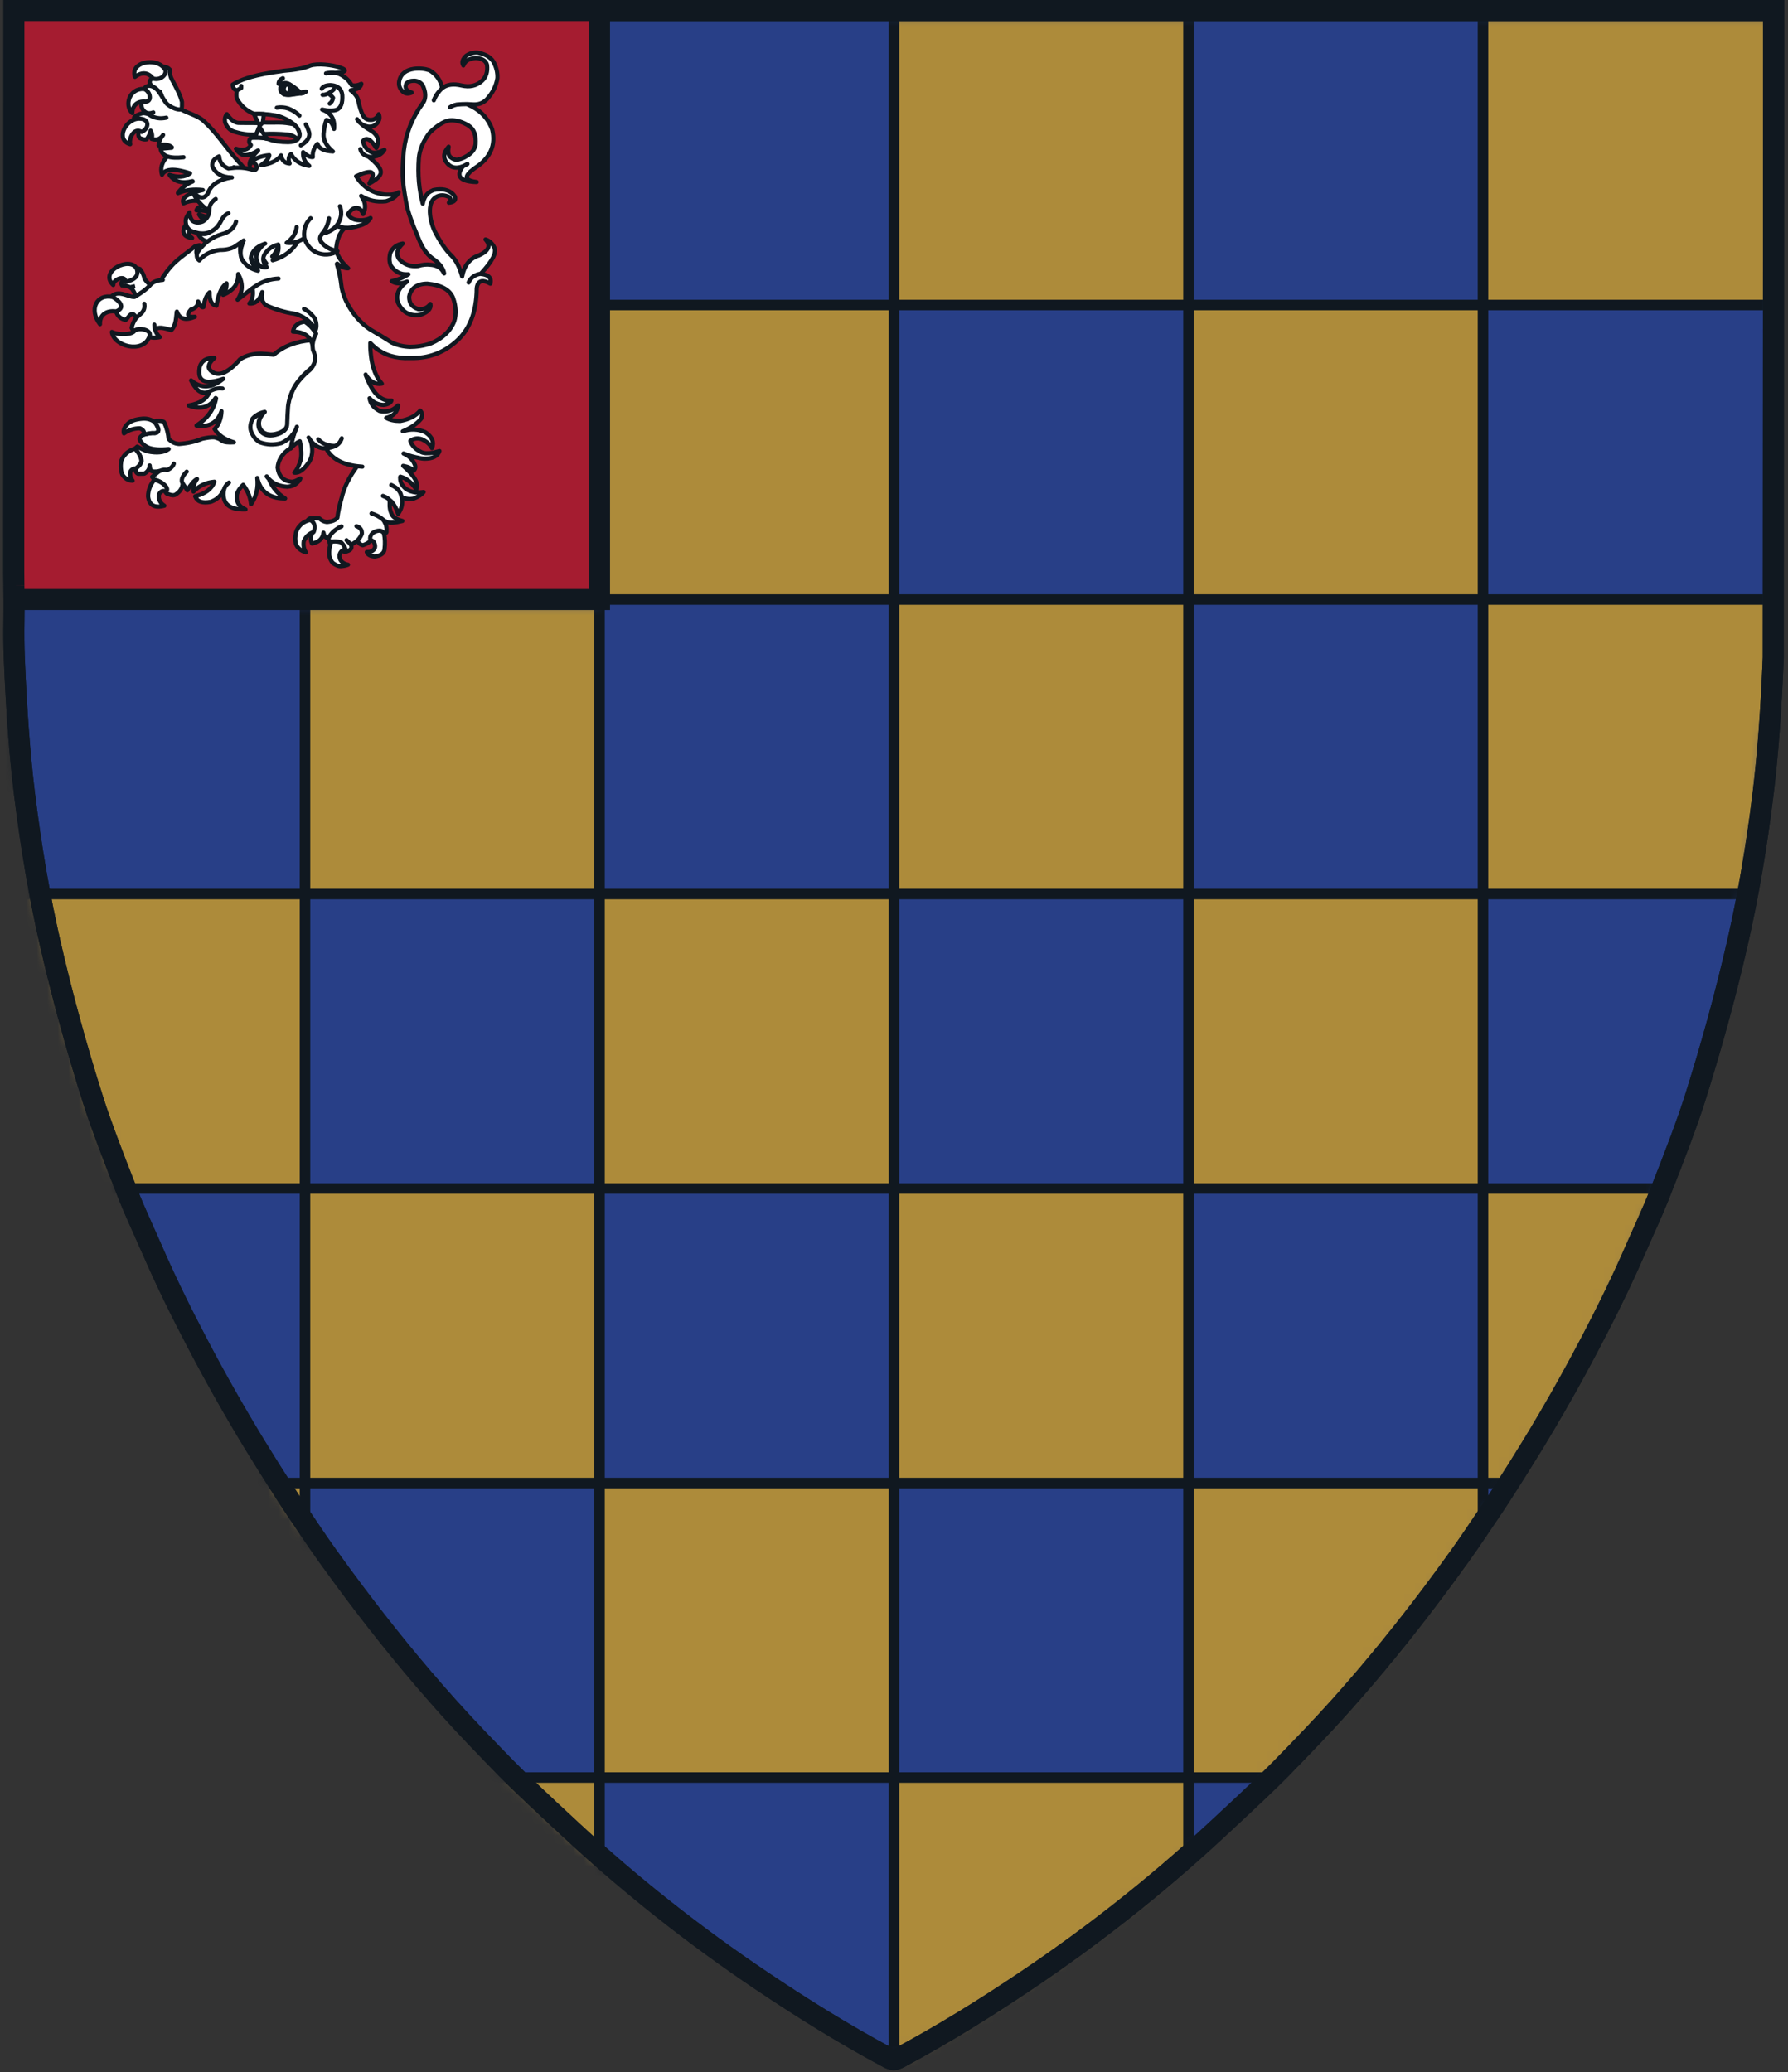 <svg width="170" height="197" viewBox="0 0 170 197" fill="none" xmlns="http://www.w3.org/2000/svg">
<rect x="0" y="0" width="170" height="197" fill="#333333" stroke="none"/>
<path d="M1.014 19.092C1.004 16.958 0.995 14.824 1.01 12.691C1.024 10.982 1.016 9.28 1.009 7.575L1.009 7.572L1.009 7.553C1 5.566 0.992 3.575 1.016 1.564V1.271H84.671H168.327V1.564C168.351 3.575 168.342 5.565 168.334 7.55V7.553L168.334 7.572L168.334 7.575C168.326 9.28 168.319 10.982 168.332 12.691C168.348 14.824 168.338 16.958 168.329 19.092C168.322 20.667 168.315 22.242 168.318 23.817C168.33 30.931 168.33 38.046 168.318 45.161C168.313 47.934 168.32 50.71 168.34 53.49C168.345 54.254 168.337 55.077 168.328 55.922L168.328 55.938C168.317 57.02 168.306 58.136 168.323 59.21C168.344 60.541 168.333 61.736 168.29 62.794C168.088 67.831 167.763 72.164 167.316 75.796C166.693 80.867 165.881 85.588 164.878 89.958C163.749 94.888 162.377 99.891 160.763 104.968C160.162 106.857 159.063 109.813 157.467 113.837C157.114 114.73 156.724 115.623 156.326 116.517C156.199 116.801 156.072 117.084 155.945 117.368L155.934 117.392C155.666 117.991 155.397 118.591 155.136 119.19C153.98 121.853 152.544 124.82 150.826 128.089C149.091 131.392 147.283 134.585 145.402 137.667C144.524 139.106 143.529 140.689 142.415 142.421C141.999 143.068 141.578 143.694 141.156 144.317L140.975 144.585L140.948 144.624C140.699 144.991 140.451 145.357 140.203 145.728C139.587 146.647 139.019 147.47 138.499 148.194C137.664 149.359 136.826 150.504 135.982 151.629C133.126 155.437 130.207 159.022 127.145 162.448C125.315 164.496 123.391 166.477 121.493 168.423C120.477 169.466 118.367 171.469 115.164 174.432C109.589 179.593 103.595 184.326 97.181 188.633C93.299 191.242 89.443 193.644 85.202 195.916C85.035 196.004 84.852 196.076 84.671 196.092C84.491 196.076 84.308 196.004 84.141 195.916C79.9 193.644 76.044 191.242 72.161 188.633C65.748 184.326 59.754 179.593 54.179 174.432C50.976 171.469 48.866 169.466 47.849 168.423C45.952 166.477 44.028 164.496 42.198 162.448C39.136 159.022 36.217 155.437 33.361 151.629C32.517 150.504 31.678 149.359 30.843 148.194C30.323 147.47 29.756 146.647 29.14 145.728C28.892 145.357 28.643 144.991 28.395 144.624L28.368 144.585L28.187 144.317C27.765 143.694 27.344 143.068 26.928 142.421C25.814 140.689 24.818 139.106 23.941 137.667C22.06 134.585 20.252 131.392 18.516 128.089C16.799 124.82 15.363 121.853 14.206 119.19C13.946 118.591 13.677 117.991 13.408 117.392L13.398 117.368C13.27 117.084 13.143 116.801 13.017 116.517C12.619 115.623 12.229 114.73 11.876 113.837C10.28 109.813 9.181 106.857 8.58 104.968C6.966 99.891 5.594 94.888 4.464 89.958C3.462 85.588 2.65 80.867 2.027 75.796C1.579 72.164 1.255 67.831 1.052 62.794C1.01 61.736 0.999 60.541 1.02 59.21C1.037 58.136 1.026 57.02 1.015 55.938L1.015 55.922C1.006 55.077 0.998 54.254 1.003 53.49C1.023 50.71 1.03 47.934 1.025 45.161C1.013 38.046 1.013 30.931 1.025 23.817C1.028 22.242 1.021 20.667 1.014 19.092Z" fill="#283F87"/>
<mask id="mask0_238_9" style="mask-type:alpha" maskUnits="userSpaceOnUse" x="1" y="1" width="168" height="196">
<path d="M1.02 59.21C0.999 60.541 1.01 61.736 1.052 62.794C1.255 67.831 1.579 72.164 2.027 75.796C2.65 80.867 3.462 85.588 4.464 89.958C5.594 94.888 6.966 99.891 8.58 104.968C9.181 106.857 10.28 109.813 11.876 113.837C12.229 114.73 12.619 115.623 13.017 116.517C13.143 116.801 13.27 117.084 13.398 117.368L13.408 117.392C13.677 117.991 13.946 118.591 14.206 119.19C15.363 121.853 16.799 124.82 18.516 128.089C20.252 131.392 22.06 134.585 23.941 137.667C24.818 139.106 25.814 140.689 26.928 142.421C27.344 143.068 27.765 143.694 28.187 144.317L28.368 144.585L28.395 144.624C28.643 144.991 28.892 145.357 29.14 145.728C29.756 146.647 30.323 147.47 30.843 148.194C31.678 149.359 32.517 150.504 33.361 151.629C36.217 155.437 39.136 159.022 42.198 162.448C44.028 164.496 45.952 166.477 47.849 168.423C48.866 169.466 50.976 171.469 54.179 174.432C59.754 179.593 65.748 184.326 72.161 188.633C76.044 191.242 79.9 193.644 84.141 195.916C84.308 196.004 84.491 196.076 84.671 196.092C84.852 196.076 85.035 196.004 85.202 195.916C89.443 193.644 93.299 191.242 97.181 188.633C103.595 184.326 109.589 179.593 115.164 174.432C118.367 171.469 120.477 169.466 121.493 168.423C123.391 166.477 125.315 164.496 127.145 162.448C130.207 159.022 133.126 155.437 135.982 151.629C136.826 150.504 137.664 149.359 138.499 148.194C139.019 147.47 139.587 146.647 140.203 145.728C140.451 145.357 140.699 144.991 140.948 144.624L140.975 144.585L141.156 144.317C141.578 143.694 141.999 143.068 142.415 142.421C143.529 140.689 144.524 139.106 145.402 137.667C147.283 134.585 149.091 131.392 150.826 128.089C152.544 124.82 153.98 121.853 155.136 119.19C155.397 118.591 155.666 117.991 155.934 117.392L155.945 117.368L155.946 117.366C156.073 117.083 156.2 116.8 156.326 116.517C156.724 115.623 157.114 114.73 157.467 113.837C159.063 109.813 160.162 106.857 160.763 104.968C162.377 99.891 163.749 94.888 164.878 89.958C165.881 85.588 166.693 80.867 167.316 75.796C167.763 72.164 168.088 67.831 168.29 62.794C168.333 61.736 168.344 60.541 168.323 59.21C168.306 58.136 168.317 57.02 168.328 55.938L168.328 55.922C168.337 55.077 168.345 54.254 168.34 53.49C168.32 50.71 168.313 47.934 168.318 45.161C168.33 38.046 168.33 30.931 168.318 23.817C168.315 22.242 168.322 20.667 168.329 19.092C168.338 16.958 168.348 14.824 168.332 12.691C168.319 10.982 168.326 9.28 168.334 7.575L168.334 7.572L168.334 7.553V7.55C168.342 5.565 168.351 3.575 168.327 1.564V1.271H84.671H64.064H57V57.27H1.026C1.03 57.921 1.03 58.573 1.02 59.21Z" fill="#D9D9D9"/>
</mask>
<g mask="url(#mask0_238_9)">
<path d="M85 15V22V29H92H99H106H113V22V15V8V1H99H92H85V8V15Z" fill="#AD8B3A"/>
<path d="M141 15V22V29H148H155H162H169V22V15V1H155H148H141V8V15Z" fill="#AD8B3A"/>
<path d="M113 43V50V57H120H127H134H141V50V43V36V29H134H127H120H113V36V43Z" fill="#AD8B3A"/>
<path d="M78 29H71H64H57V36V43V50V57H64H71H78H85V50V43V36V29H78Z" fill="#AD8B3A"/>
<path d="M57 8V1H43H36H29V8V15V22V29H36H43H50H57V22V15V8Z" fill="#AD8B3A"/>
<path d="M1 43V50V57H8H15H22H29V50V43V36V29H22H15H8H1V36V43Z" fill="#AD8B3A"/>
<path d="M85 71V78V85H92H99H106H113V78V71V64V57H99H92H85V64V71Z" fill="#AD8B3A"/>
<path d="M141 71V78V85H148H155H162H169V78V71V57H155H148H141V64V71Z" fill="#AD8B3A"/>
<path d="M113 99V106V113H120H127H134H141V106V99V92V85H134H127H120H113V92V99Z" fill="#AD8B3A"/>
<path d="M78 85H71H64H57V92V99V106V113H64H71H78H85V106V99V92V85H78Z" fill="#AD8B3A"/>
<path d="M57 64V57H43H36H29V64V71V78V85H36H43H50H57V78V71V64Z" fill="#AD8B3A"/>
<path d="M1 99V106V113H8H15H22H29V106V99V92V85H22H15H8H1V92V99Z" fill="#AD8B3A"/>
<path d="M85 127V134V141H92H99H106H113V134V127V120V113H99H92H85V120V127Z" fill="#AD8B3A"/>
<path d="M141 127V134V141H148H155H162H169V134V127V113H155H148H141V120V127Z" fill="#AD8B3A"/>
<path d="M113 155V162V169H120H127H134H141V162V155V148V141H134H127H120H113V148V155Z" fill="#AD8B3A"/>
<path d="M78 141H71H64H57V148V155V162V169H64H71H78H85V162V155V148V141H78Z" fill="#AD8B3A"/>
<path d="M57 120V113H43H36H29V120V127V134V141H36H43H50H57V134V127V120Z" fill="#AD8B3A"/>
<path d="M1 155V162V169H8H15H22H29V162V155V148V141H22H15H8H1V148V155Z" fill="#AD8B3A"/>
<path d="M85 183V190V197H92H99H106H113V190V183V176V169H99H92H85V176V183Z" fill="#AD8B3A"/>
<path d="M141 183V190V197H148H155H162H169V190V183V169H155H148H141V176V183Z" fill="#AD8B3A"/>
<path d="M113 211V218V225H120H127H134H141V218V211V204V197H134H127H120H113V204V211Z" fill="#AD8B3A"/>
<path d="M78 197H71H64H57V204V211V218V225H64H71H78H85V218V211V204V197H78Z" fill="#AD8B3A"/>
<path d="M57 176V169H43H36H29V176V183V190V197H36H43H50H57V190V183V176Z" fill="#AD8B3A"/>
<path d="M1 211V218V225H8H15H22H29V218V211V204V197H22H15H8H1V204V211Z" fill="#AD8B3A"/>
<path d="M57 1V8V15V22V29M57 1H64H71H113M57 1H43H36H29M85 29H78H71H64H57M85 29V22V15V8V1H92H99H113M85 29V36V43V50V57M85 29H92H99H106H113M57 29V36V43V50V57M57 29H50H43H36H29M71 57H78H85M71 57H64H57M71 57H113M85 57H92H99M85 57V64V71V78V85M113 29V22V15V8V1M113 29V36V43V50V57M113 29H120H127H134H141M99 57H106H113M99 57H113M113 57H120H127H134H141M113 57V64V71V78V85M113 1H120H127M141 29V22V15V8V1H148H155H169V15V22V29H162H155H148H141ZM141 29V36V43V50V57M141 57H148H155M141 57V64V71V78V85M155 57H162H169M155 57H169M169 43V50V57M169 57V71V78V85H162H155H148H141M57 57H50H43M57 57V64V71V78V85M57 57H43M1 29V22V15V8V1H8H15H29M1 29V36V43V50V57M1 29H8H15H22H29M1 57H8H15M1 57V64V71V78V85M29 29V22V15V8V1M29 29V36V43V50V57M15 57H22H29M15 57H29M29 57H36H43M29 57V64V71V78V85M85 85H78H71H64H57M85 85V92V99V106V113M85 85H92H99H106H113M57 85V92V99V106V113M57 85H50H43H36H29M71 113H78H85M71 113H64H57M71 113H113M85 113H92H99M85 113V120V127V134V141M113 85V92V99V106V113M113 85H120H127H134H141M99 113H106H113M99 113H113M113 113H120H127H134H141M113 113V120V127V134V141M141 85V92V99V106V113M141 113H148H155M141 113V120V127V134V141M155 113H162H169M155 113H169M169 99V106V113M169 113V127V134V141H162H155H148H141M57 113H50H43M57 113V120V127V134V141M57 113H43M1 85V92V99V106V113M1 85H8H15H22H29M1 113H8H15M1 113V120V127V134V141M29 85V92V99V106V113M15 113H22H29M15 113H29M29 113H36H43M29 113V120V127V134V141M85 141H78H71H64H57M85 141V148V155V162V169M85 141H92H99H106H113M57 141V148V155V162V169M57 141H50H43H36H29M71 169H78H85M71 169H64H57M71 169H113M85 169H92H99M85 169V176V183V190V197M113 141V148V155V162V169M113 141H120H127H134H141M99 169H106H113M99 169H113M113 169H120H127H134H141M113 169V176V183V190V197M141 141V148V155V162V169M141 169H148H155M141 169V176V183V190V197M155 169H162H169M155 169H169M169 155V162V169M169 169V183V190V197H162H155H148H141M57 169H50H43M57 169V176V183V190V197M57 169H43M1 141V148V155V162V169M1 141H8H15H22H29M1 169H8H15M1 169V176V183V190V197M29 141V148V155V162V169M15 169H22H29M15 169H29M29 169H36H43M29 169V176V183V190V197M85 197H78H71H64H57M85 197V204V211V218V225M85 197H92H99H106H113M57 197V204V211V218V225M57 197H50H43H36H29M85 225H78H71H64H57M85 225H92H99H106H113M113 197V204V211V218V225M113 197H120H127H134H141M113 225H120H127H134H141M141 197V204V211V218V225M141 225H148H155H162H169V218V211M57 225H50H43H36H29M1 197V204V211V218V225H8H15H22H29M1 197H8H15H22H29M29 197V204V211V218V225" stroke="#101820"/>
</g>
<path d="M1.322 55.651C1.313 54.806 1.305 53.983 1.31 53.22L1.323 1.294V1H84.978H168.634V1.294L168.598 62.524C168.396 67.56 168.071 71.894 167.623 75.525C167.001 80.597 166.188 85.317 165.186 89.687C164.056 94.618 162.684 99.621 161.07 104.697C160.469 106.586 159.37 109.543 157.774 113.567C157.421 114.459 157.032 115.353 156.633 116.247C156.507 116.53 156.38 116.814 156.252 117.098L156.242 117.122C155.973 117.721 155.704 118.32 155.444 118.92C154.288 121.583 152.851 124.549 151.134 127.818C149.398 131.122 147.59 134.314 145.709 137.397C144.832 138.835 143.836 140.419 142.723 142.15C142.307 142.798 141.885 143.424 141.463 144.047L141.282 144.314L141.255 144.353C141.007 144.721 140.758 145.087 140.51 145.458C139.895 146.377 139.327 147.199 138.807 147.923C137.972 149.089 137.133 150.234 136.289 151.359C133.433 155.166 130.514 158.752 127.453 162.178C125.622 164.226 123.699 166.207 121.801 168.153C120.784 169.196 118.674 171.199 115.471 174.162C109.896 179.323 103.902 184.056 97.488 188.363C93.606 190.971 89.75 193.373 85.509 195.645C85.342 195.734 85.159 195.806 84.978 195.822C84.798 195.806 84.614 195.734 84.447 195.645C80.206 193.373 76.351 190.971 72.468 188.363C66.055 184.056 60.061 179.323 54.486 174.162C51.283 171.199 49.173 169.196 48.156 168.153C46.258 166.207 44.335 164.226 42.505 162.178C39.443 158.752 36.524 155.166 33.668 151.359C32.824 150.234 31.985 149.089 31.15 147.923C30.63 147.199 30.062 146.377 29.447 145.458C29.199 145.087 28.95 144.721 28.702 144.353M1.322 55.651L1.322 55.668M1.322 55.651C1.322 55.657 1.322 55.662 1.322 55.668M1.322 55.668C1.333 56.749 1.344 57.866 1.327 58.939C1.306 60.271 1.317 61.466 1.359 62.524C1.562 67.56 1.886 71.894 2.334 75.525C2.957 80.597 3.769 85.317 4.771 89.687C5.901 94.618 7.273 99.621 8.887 104.697C9.488 106.586 10.587 109.543 12.183 113.567C12.536 114.459 12.925 115.353 13.324 116.247C13.45 116.53 13.577 116.814 13.705 117.098M13.705 117.098L13.715 117.122M13.705 117.098C13.708 117.106 13.712 117.114 13.715 117.122M13.715 117.122C13.984 117.721 14.253 118.32 14.513 118.92C15.669 121.583 17.106 124.549 18.823 127.818C20.559 131.122 22.367 134.314 24.248 137.397C25.125 138.835 26.121 140.419 27.235 142.15C27.651 142.798 28.072 143.424 28.494 144.047M28.702 144.353C28.693 144.34 28.684 144.327 28.675 144.314M28.702 144.353L28.675 144.314M28.675 144.314C28.615 144.225 28.554 144.136 28.494 144.047M28.675 144.314L28.494 144.047" stroke="#101820" stroke-width="2"/>
<path d="M1.31 53.22C1.305 53.983 1.313 54.806 1.322 55.651L1.322 55.668C1.326 56.108 1.331 56.554 1.333 57H57V1H1.323V1.294L1.31 53.22Z" fill="#A51C30"/>
<path d="M1.322 55.651C1.313 54.806 1.305 53.983 1.31 53.22L1.323 1.294V1H57M1.322 55.651L1.322 55.668M1.322 55.651C1.322 55.657 1.322 55.662 1.322 55.668M1.322 55.668C1.326 56.108 1.331 56.554 1.333 57M13.705 117.098C13.577 116.814 13.45 116.53 13.324 116.247C12.925 115.353 12.536 114.459 12.183 113.567C10.587 109.543 9.488 106.586 8.887 104.697C7.273 99.621 5.901 94.618 4.771 89.687C3.769 85.317 2.957 80.597 2.334 75.525C1.886 71.894 1.562 67.56 1.359 62.524C1.317 61.466 1.306 60.271 1.327 58.939C1.337 58.303 1.337 57.651 1.333 57M13.705 117.098L13.715 117.122M13.705 117.098C13.708 117.106 13.712 117.114 13.715 117.122M13.715 117.122C13.984 117.721 14.253 118.32 14.513 118.92C15.669 121.583 17.106 124.549 18.823 127.818C20.559 131.122 22.367 134.314 24.248 137.397C25.125 138.835 26.121 140.419 27.235 142.15C27.651 142.798 28.072 143.424 28.494 144.047M28.702 144.353C28.95 144.721 29.199 145.087 29.447 145.458C30.062 146.377 30.63 147.199 31.15 147.923C31.985 149.089 32.824 150.234 33.668 151.359C36.524 155.166 39.443 158.752 42.505 162.178C44.335 164.226 46.258 166.207 48.156 168.153C49.173 169.196 51.283 171.199 54.486 174.162C60.061 179.323 66.055 184.056 72.468 188.363C76.351 190.971 80.206 193.373 84.447 195.645C84.614 195.734 84.798 195.806 84.978 195.822C85.159 195.806 85.342 195.734 85.509 195.645C89.75 193.373 93.606 190.971 97.488 188.363C103.902 184.056 109.896 179.323 115.471 174.162C118.674 171.199 120.784 169.196 121.801 168.153C123.699 166.207 125.622 164.226 127.453 162.178C130.514 158.752 133.433 155.166 136.289 151.359C137.133 150.234 137.972 149.089 138.807 147.923C139.327 147.199 139.895 146.377 140.51 145.458C140.758 145.087 141.007 144.721 141.255 144.353L141.282 144.314L141.463 144.047C141.885 143.424 142.307 142.798 142.723 142.15C143.836 140.419 144.832 138.835 145.709 137.397C147.59 134.314 149.398 131.122 151.134 127.818C152.851 124.549 154.288 121.583 155.444 118.92C155.704 118.32 155.973 117.721 156.242 117.122L156.252 117.098C156.38 116.814 156.507 116.53 156.633 116.247C157.032 115.353 157.421 114.459 157.774 113.567C159.37 109.543 160.469 106.586 161.07 104.697C162.684 99.621 164.056 94.618 165.186 89.687C166.188 85.317 167.001 80.597 167.623 75.525C168.071 71.894 168.396 67.56 168.598 62.524L168.634 1.294V1H84.978H57M28.702 144.353C28.693 144.34 28.684 144.327 28.675 144.314M28.702 144.353L28.675 144.314M28.675 144.314C28.615 144.225 28.554 144.136 28.494 144.047M28.675 144.314L28.494 144.047M57 1V57H1.333" stroke="#101820" stroke-width="2"/>
<path fill-rule="evenodd" clip-rule="evenodd" d="M12.832 25.636C12.872 25.838 12.83 26.031 12.718 26.225C12.444 26.445 12.098 26.598 11.692 26.685C11.532 26.824 11.501 26.983 11.598 27.127C11.913 27.144 12.159 27.207 12.372 27.316C12.431 27.36 12.502 27.415 12.562 27.47C12.804 27.838 12.94 28.141 12.958 28.4C13.191 28.396 13.423 28.346 13.642 28.24C14.09 27.972 14.491 27.704 14.798 27.393C14.386 27.221 14.041 26.922 13.739 26.51C13.697 26.195 13.549 25.881 13.297 25.57C13.108 25.483 12.957 25.509 12.832 25.636Z" fill="white"/>
<path d="M12.372 27.316C12.159 27.207 11.913 27.144 11.598 27.127C11.501 26.983 11.532 26.824 11.692 26.685C12.098 26.598 12.444 26.445 12.718 26.225C12.83 26.031 12.872 25.838 12.832 25.636C12.957 25.509 13.108 25.483 13.297 25.57C13.549 25.881 13.697 26.195 13.739 26.51C14.041 26.922 14.386 27.221 14.798 27.393C14.491 27.704 14.09 27.972 13.642 28.24C13.423 28.346 13.191 28.396 12.958 28.4C12.94 28.141 12.804 27.838 12.562 27.47C12.502 27.415 12.431 27.36 12.372 27.316ZM12.372 27.316L12.847 27.205" stroke="#101820" stroke-width="0.4"/>
<path fill-rule="evenodd" clip-rule="evenodd" d="M46.933 5.902C46.922 5.891 46.922 5.88 46.922 5.88C46.887 5.823 46.852 5.79 46.817 5.744C46.805 5.722 46.794 5.71 46.794 5.699C46.747 5.654 46.712 5.62 46.665 5.575C46.514 5.428 46.327 5.304 46.106 5.214C46.094 5.202 46.071 5.202 46.059 5.191C45.873 5.123 45.686 5.056 45.465 5.01C45.057 4.965 44.672 5.067 44.323 5.304C43.973 5.631 43.88 5.936 44.043 6.196C44.043 6.207 44.043 6.219 44.055 6.23C44.066 6.219 44.066 6.196 44.078 6.185C44.218 5.79 44.591 5.575 45.208 5.519C45.477 5.53 45.698 5.575 45.861 5.654C46.001 5.722 46.106 5.812 46.187 5.914C46.211 5.948 46.222 5.981 46.246 6.015C46.269 6.049 46.281 6.106 46.304 6.162C46.386 6.828 46.222 7.336 45.815 7.698C45.29 8.161 44.649 8.307 43.88 8.127C43.111 7.946 42.505 8.025 42.05 8.375C42.038 8.375 42.038 8.375 42.038 8.375V8.364C41.887 7.619 41.479 7.065 40.838 6.682C40.395 6.535 39.906 6.478 39.358 6.546C38.589 6.659 38.123 7.02 37.971 7.641C37.866 8.082 37.995 8.465 38.367 8.77C38.589 8.917 38.845 8.94 39.148 8.804C38.624 8.646 38.449 8.364 38.636 7.946C38.775 7.777 39.02 7.675 39.381 7.675C39.719 7.686 39.987 7.833 40.185 8.104C40.419 8.612 40.488 9.041 40.383 9.425C40.349 9.572 40.279 9.707 40.185 9.832C39.183 11.198 38.589 12.7 38.391 14.348C38.274 15.646 38.262 16.595 38.321 17.193C38.332 17.408 38.367 17.622 38.391 17.86C38.449 18.289 38.531 18.774 38.624 19.294C38.775 20.095 39.172 21.235 39.824 22.749C40.139 23.539 40.547 24.137 41.071 24.532C41.234 24.645 41.362 24.747 41.502 24.86C41.922 25.221 42.167 25.605 42.225 26C42.038 25.571 41.7 25.311 41.211 25.21C41.129 25.199 41.048 25.176 40.966 25.176C40.558 25.12 40.15 25.165 39.754 25.289C39.498 25.311 39.253 25.311 39.032 25.266C38.589 25.176 38.216 24.95 37.925 24.6C37.633 24.137 37.761 23.652 38.297 23.155C37.715 23.257 37.33 23.55 37.109 24.047C36.992 24.51 37.004 24.916 37.167 25.278C37.575 25.842 38.088 26.113 38.705 26.079C38.752 26.079 38.787 26.079 38.834 26.079C38.787 26.102 38.752 26.136 38.705 26.158C38.297 26.418 37.808 26.61 37.237 26.734C37.633 26.994 38.123 27.005 38.705 26.768C37.878 27.367 37.598 28.044 37.855 28.812C38.239 29.625 38.857 30.02 39.731 29.963H39.743C39.754 29.952 39.766 29.952 39.789 29.952C39.871 29.941 39.941 29.93 40.022 29.918C40.721 29.659 41.013 29.32 40.92 28.902C40.652 29.275 40.255 29.433 39.766 29.388C39.183 29.207 38.892 28.823 38.904 28.202C38.974 27.829 39.137 27.547 39.381 27.344C39.673 27.107 40.092 26.971 40.628 26.971C41.934 27.096 42.749 27.536 43.064 28.292C43.355 29.094 43.402 29.828 43.192 30.528C42.831 31.465 42.085 32.176 40.955 32.651C40.255 32.888 39.591 32.978 38.974 32.978C38.356 32.955 37.773 32.82 37.225 32.56C36.549 32.12 35.862 31.713 35.209 31.33C35.209 31.318 35.186 31.318 35.186 31.318C34.347 30.754 33.648 29.975 33.088 28.981C32.785 28.416 32.564 27.829 32.47 27.253C32.47 27.242 32.47 27.242 32.47 27.231C32.389 26.52 32.249 25.808 32.028 25.097L32.062 25.063C32.412 25.368 32.762 25.515 33.1 25.503C32.54 25.007 32.144 24.431 31.923 23.787C31.911 23.731 31.911 23.686 31.911 23.618L31.853 23.629C31.55 23.787 31.188 23.855 30.781 23.832C30.314 23.787 29.942 23.64 29.627 23.381C29.3 23.121 29.056 22.76 28.893 22.285C28.683 22.421 28.473 22.523 28.263 22.602C28.263 22.624 28.252 22.636 28.24 22.658C27.809 23.347 27.226 23.855 26.469 24.182C26.282 24.262 26.084 24.329 25.886 24.386C26.026 24.25 26.131 24.104 26.224 23.957C26.422 23.618 26.48 23.257 26.41 22.895C26.096 22.974 25.828 23.099 25.595 23.279C25.501 23.347 25.42 23.437 25.338 23.527C24.872 24.013 24.872 24.51 25.315 25.041C24.977 25.086 24.732 25.007 24.557 24.792C24.499 24.713 24.452 24.634 24.418 24.544C24.406 24.51 24.406 24.499 24.394 24.476C24.243 24.013 24.383 23.55 24.814 23.087C24.895 22.997 24.977 22.918 25.07 22.839C24.324 23.11 23.893 23.55 23.8 24.182C23.858 24.487 23.986 24.781 24.184 25.041C24.184 25.052 24.208 25.074 24.219 25.086C24.289 25.176 24.383 25.277 24.476 25.368C24.487 25.379 24.487 25.379 24.487 25.379C23.87 25.244 23.369 24.916 22.996 24.363C22.797 24.013 22.774 23.573 22.937 23.02C22.937 23.02 22.937 23.02 22.949 23.008C22.984 22.85 23.054 22.692 23.124 22.511L22.227 23.121C21.854 23.313 21.399 23.415 20.875 23.403H20.863C20.583 23.437 20.315 23.505 20.07 23.595C19.616 23.753 19.231 24.024 18.905 24.397C18.66 24.216 18.602 23.945 18.742 23.618C18.812 23.516 18.882 23.415 18.963 23.313L18.532 23.426C17.541 24.279 16.551 24.723 15.56 26.249C15.42 26.373 15.397 26.509 15.479 26.61C14.989 26.644 14.605 26.768 14.337 27.039C13.916 27.524 13.369 27.89 12.798 28.225C12.182 28.29 11.015 27.303 10.351 28.518C10.374 28.608 10.444 28.665 10.596 28.699C11.202 28.745 11.507 29.205 11.038 29.591C11.143 30.031 11.446 30.302 11.936 30.426C12.257 30.191 12.52 29.389 12.95 30.223C12.717 30.539 12.577 30.855 12.518 31.172L12.752 31.623C13.11 30.962 13.926 31.363 14.057 31.939C14.302 32.12 14.686 32.154 15.199 32.052C14.954 31.826 14.803 31.578 14.733 31.296C14.721 31.284 14.721 31.284 14.721 31.284C14.698 31.16 14.675 31.013 14.675 30.867C14.675 31.013 14.698 31.16 14.721 31.284L14.838 31.262C15.187 31.025 15.887 31.277 16.283 31.39C16.773 30.905 16.737 30.099 16.807 29.636C16.819 29.636 16.819 29.636 16.819 29.625C17.064 30.325 17.623 30.494 18.532 30.121C17.845 30.189 17.705 29.952 18.148 29.433C18.159 29.444 18.171 29.444 18.194 29.444C18.602 29.275 18.823 29.049 18.835 28.767C18.835 28.733 18.835 28.699 18.835 28.665C18.847 28.688 18.87 28.721 18.87 28.744C18.87 28.744 18.87 28.744 18.882 28.755C19.056 29.128 19.22 29.263 19.348 29.196C19.43 28.541 19.628 28.067 19.931 27.796C19.907 28.575 20.117 28.992 20.583 29.072C20.653 28.62 20.746 28.236 20.863 27.908C20.875 27.897 20.875 27.875 20.886 27.863C21.049 27.434 21.271 27.141 21.539 26.938C21.562 27.299 21.457 27.671 21.213 28.033C21.679 27.852 22.052 27.581 22.343 27.209C22.564 26.858 22.658 26.475 22.646 26.057C23.124 26.926 23.101 27.739 22.588 28.496L24.01 27.4C24.149 27.299 24.301 27.197 24.452 27.107C24.301 27.197 24.149 27.299 24.01 27.4C24.114 28.055 24.01 28.529 23.707 28.857C24.231 28.913 24.627 28.597 24.872 27.931C24.895 27.875 24.907 27.83 24.93 27.773C24.802 28.372 24.942 28.789 25.35 29.049C26.201 29.433 27.086 29.693 27.995 29.828C28.123 29.862 28.252 29.896 28.368 29.941C28.462 29.975 28.543 30.02 28.636 30.065C28.741 30.099 28.834 30.155 28.928 30.223C29.359 30.494 29.708 30.867 30.012 31.364C30.116 31.093 30.105 30.754 29.977 30.359C29.802 30.088 29.592 29.862 29.359 29.659C29.207 29.546 29.056 29.444 28.904 29.365C29.056 29.444 29.207 29.546 29.359 29.659C29.592 29.862 29.802 30.088 29.977 30.359C30.105 30.754 30.116 31.093 30.012 31.364C30 31.364 29.988 31.375 30 31.386C29.813 31.714 29.708 32.052 29.673 32.436C29.662 32.493 29.662 32.56 29.662 32.617C29.662 32.854 29.673 33.102 29.708 33.351C29.871 33.701 29.941 34.017 29.906 34.311C29.871 34.582 29.755 34.841 29.557 35.067C29.533 35.09 29.522 35.112 29.487 35.146C28.823 35.699 28.333 36.253 27.983 36.806C27.634 37.438 27.424 38.082 27.342 38.714C27.296 39.358 27.273 39.911 27.261 40.351C27.273 40.588 27.191 40.791 27.005 40.961C26.818 41.119 26.55 41.254 26.177 41.345C25.851 41.424 25.548 41.424 25.291 41.345C25 41.243 24.802 41.074 24.685 40.825C24.639 40.758 24.615 40.656 24.592 40.566C24.511 40.125 24.685 39.685 25.128 39.256C24.662 39.346 24.277 39.56 23.974 39.888C23.765 40.317 23.706 40.712 23.811 41.062C23.823 41.107 23.846 41.141 23.858 41.187C24.044 41.627 24.312 41.943 24.662 42.146C25.315 42.383 26.002 42.417 26.678 42.225C26.69 42.225 26.713 42.225 26.725 42.214C27.074 42.044 27.366 41.841 27.61 41.615C27.622 41.593 27.645 41.582 27.657 41.559C27.669 41.548 27.68 41.525 27.692 41.514C27.809 41.39 27.913 41.254 27.995 41.119C27.797 41.672 27.68 42.18 27.622 42.643C27.622 42.643 27.622 42.643 27.622 42.654C27.913 42.316 28.216 42.078 28.508 41.954C28.671 42.722 28.694 43.332 28.578 43.761C28.415 44.303 28.216 44.709 27.983 44.935C28.088 44.958 28.193 44.935 28.298 44.913C28.601 44.822 28.927 44.562 29.254 44.111C29.557 43.738 29.697 43.275 29.685 42.745C29.673 42.451 29.627 42.191 29.557 41.988C29.533 41.932 29.51 41.875 29.487 41.819C29.44 41.74 29.393 41.661 29.335 41.604C29.393 41.661 29.44 41.74 29.487 41.819C29.522 41.875 29.557 41.92 29.603 41.977C29.976 42.417 30.419 42.643 30.92 42.632C30.944 42.632 30.967 42.632 31.002 42.62C31.048 42.609 31.083 42.609 31.13 42.609C31.142 42.609 31.142 42.609 31.153 42.609C31.445 42.564 31.689 42.496 31.887 42.395C31.596 42.406 31.328 42.372 31.095 42.293C30.769 42.203 30.489 42.022 30.267 41.773C30.489 42.022 30.769 42.203 31.095 42.293C31.328 42.372 31.596 42.406 31.887 42.395C32.202 42.236 32.389 41.988 32.493 41.672C32.389 41.988 32.202 42.236 31.887 42.395C31.689 42.496 31.445 42.564 31.153 42.609C31.142 42.609 31.142 42.609 31.13 42.609C31.084 42.609 31.048 42.609 31.002 42.62C31.503 43.58 32.493 44.145 33.962 44.325C34.113 44.337 34.288 44.359 34.451 44.37C34.288 44.359 34.113 44.336 33.962 44.325C33.193 45.353 32.703 46.358 32.47 47.385C32.295 47.972 32.155 48.593 32.074 49.226C32.016 49.293 31.946 49.35 31.864 49.417C31.806 49.451 31.759 49.474 31.701 49.496C31.538 49.564 31.328 49.609 31.083 49.632C30.827 49.609 30.582 49.496 30.372 49.293C30.104 49.259 29.801 49.259 29.463 49.293C29.288 49.361 29.23 49.474 29.288 49.632C29.487 49.688 29.626 49.835 29.708 50.061C29.766 50.298 29.743 50.513 29.662 50.727C29.65 50.75 29.65 50.761 29.638 50.784C29.522 51.111 29.533 51.416 29.662 51.675C30.326 51.551 30.687 51.213 30.757 50.648C30.815 50.975 30.967 51.145 31.188 51.179C31.2 51.179 31.2 51.179 31.223 51.179C31.41 50.795 31.712 50.479 32.109 50.242C32.155 50.196 32.214 50.163 32.272 50.14C32.342 50.106 32.412 50.072 32.47 50.05C32.412 50.072 32.342 50.106 32.272 50.14C32.214 50.163 32.155 50.196 32.109 50.242C31.713 50.479 31.41 50.795 31.223 51.179L31.351 51.642C31.549 51.585 31.759 51.563 31.957 51.574C32.202 51.709 32.377 51.879 32.517 52.071C32.529 52.071 32.529 52.082 32.54 52.082C32.61 52.195 32.68 52.308 32.715 52.443L32.761 52.477C33.321 52.364 33.531 52.138 33.367 51.811C33.356 51.811 33.356 51.788 33.344 51.777C33.321 51.743 33.298 51.709 33.274 51.675C33.297 51.709 33.321 51.743 33.344 51.777C33.356 51.788 33.356 51.811 33.367 51.811L33.414 51.777C33.635 51.653 33.834 51.529 33.985 51.382C34.183 51.19 34.323 50.975 34.405 50.738C34.428 50.388 34.253 50.151 33.892 50.027C34.253 50.151 34.428 50.388 34.405 50.738C34.323 50.976 34.183 51.19 33.985 51.382L34.02 51.427C34.02 51.45 34.043 51.484 34.055 51.517C34.136 51.675 34.276 51.777 34.486 51.845C34.859 51.721 35.104 51.574 35.232 51.393C35.174 51.145 35.255 50.919 35.465 50.727C35.663 50.592 35.885 50.513 36.106 50.513C36.246 50.513 36.386 50.592 36.514 50.738C36.514 50.738 36.514 50.738 36.526 50.738C36.7 50.705 36.782 50.626 36.747 50.513C36.782 50.298 36.747 50.095 36.689 49.892C36.677 49.869 36.677 49.846 36.666 49.835C36.619 49.734 36.572 49.632 36.514 49.53C36.491 49.508 36.467 49.474 36.444 49.451C36.444 49.44 36.432 49.417 36.421 49.406C36.409 49.395 36.409 49.395 36.409 49.395C36.083 49.124 35.71 48.932 35.325 48.819C35.71 48.932 36.083 49.124 36.409 49.395C36.409 49.395 36.409 49.395 36.421 49.406C36.432 49.417 36.444 49.429 36.444 49.451C36.467 49.451 36.479 49.474 36.502 49.485C36.584 49.519 36.642 49.564 36.724 49.598C36.759 49.621 36.794 49.632 36.828 49.643C37.097 49.745 37.574 49.711 38.262 49.53C37.668 49.372 37.33 49.147 37.225 48.853C37.085 48.548 37.027 48.221 37.05 47.871C37.05 47.837 37.05 47.792 37.05 47.724C37.038 47.667 37.027 47.588 37.015 47.509C36.922 47.396 36.724 47.272 36.409 47.148C36.724 47.272 36.922 47.396 37.015 47.509C37.085 47.566 37.155 47.622 37.225 47.69C37.47 47.961 37.691 48.345 37.854 48.853C38.204 48.345 38.32 47.814 38.192 47.272C38.192 47.261 38.192 47.261 38.18 47.25C38.169 47.193 38.157 47.137 38.134 47.08C38.087 46.877 37.982 46.708 37.831 46.538C37.679 46.369 37.458 46.233 37.202 46.109C37.458 46.233 37.679 46.369 37.831 46.538C37.982 46.708 38.087 46.877 38.134 47.08C38.157 47.137 38.169 47.193 38.18 47.25C38.192 47.261 38.192 47.261 38.192 47.272C38.588 47.442 38.973 47.487 39.358 47.397C39.789 47.216 40.103 47.013 40.278 46.776C40.01 46.821 39.765 46.821 39.556 46.821C39.544 46.798 39.544 46.798 39.544 46.821C39.182 46.776 38.88 46.663 38.611 46.493C38.6 46.482 38.577 46.459 38.565 46.448C38.553 46.437 38.553 46.437 38.542 46.437C38.448 46.358 38.379 46.279 38.32 46.2C38.122 45.962 38.029 45.691 38.041 45.364L38.064 45.319C38.647 45.466 39.148 45.872 39.579 46.538C39.835 45.985 39.427 45.24 38.332 44.292C38.775 44.371 39.113 44.517 39.322 44.755C39.509 44.574 39.532 44.371 39.427 44.145C39.218 43.659 38.856 43.321 38.367 43.117C38.88 43.321 39.381 43.456 39.882 43.546C40.022 43.58 40.161 43.603 40.313 43.614C41.117 43.626 41.618 43.377 41.782 42.88C41.56 42.948 41.35 43.005 41.175 43.05C41.164 43.05 41.152 43.05 41.141 43.05C41.129 43.05 41.129 43.05 41.117 43.05C40.663 43.129 40.313 43.106 40.045 42.982C40.022 42.971 40.01 42.948 39.987 42.948C39.497 42.711 39.171 42.372 39.008 41.92C39.334 41.683 39.696 41.627 40.08 41.751C40.558 41.966 40.896 42.248 41.071 42.609C41.292 42.056 41.106 41.571 40.523 41.153C40.488 41.119 40.453 41.108 40.418 41.085C39.754 40.791 39.043 40.758 38.297 41.006C39.078 40.69 39.661 40.283 40.045 39.798C40.185 39.504 40.15 39.256 39.952 39.041C39.521 39.561 38.88 39.877 38.041 40.024C37.505 40.024 37.073 39.933 36.724 39.73C37.423 39.561 37.796 39.154 37.843 38.544C37.808 38.567 37.796 38.59 37.773 38.624C37.749 38.646 37.726 38.657 37.691 38.691C37.365 38.974 36.98 39.12 36.526 39.12C36.514 39.12 36.514 39.12 36.502 39.12C36.467 39.12 36.444 39.12 36.421 39.12C36.316 39.109 36.199 39.098 36.094 39.075C35.535 38.782 35.221 38.387 35.139 37.867C35.477 38.262 35.931 38.477 36.467 38.5C36.794 38.466 37.027 38.364 37.155 38.195C37.178 38.161 37.202 38.127 37.213 38.082C37.003 38.104 36.805 38.082 36.619 38.025C35.873 37.8 35.267 36.998 34.766 35.643C34.766 35.643 34.766 35.62 34.766 35.609C34.766 35.609 34.766 35.609 34.766 35.62C34.766 35.632 34.766 35.632 34.778 35.643C35.185 36.298 35.71 36.591 36.304 36.478C36.025 36.174 35.791 35.778 35.617 35.304C35.43 34.83 35.314 34.277 35.255 33.645C35.232 33.453 35.221 33.249 35.209 33.035V32.617C35.279 32.685 35.349 32.752 35.43 32.832C35.523 32.911 35.617 33.001 35.71 33.08C36.584 33.78 37.668 34.096 38.973 34.04C38.973 34.04 38.996 34.04 39.008 34.04C39.031 34.04 39.043 34.04 39.066 34.04C39.078 34.04 39.09 34.04 39.09 34.04C39.113 34.04 39.136 34.04 39.148 34.04C40.698 34.062 42.074 33.576 43.262 32.56C44.626 31.42 45.313 29.692 45.325 27.412C45.371 27.016 45.523 26.791 45.791 26.734C46.001 26.7 46.269 26.768 46.619 26.971C46.758 26.429 46.456 26.113 45.721 26.045H45.71C45.698 26.034 45.675 26.034 45.663 26.034C45.197 26.113 44.859 26.328 44.649 26.678C44.859 26.328 45.197 26.113 45.663 26.034C45.675 26.023 45.698 26.023 45.71 26.023C46.817 24.837 47.248 24.002 46.992 23.527C46.817 23.155 46.549 22.895 46.164 22.771C46.688 23.347 46.479 23.855 45.535 24.284C44.672 24.555 44.136 25.232 43.938 26.282C43.705 25.413 43.367 24.747 42.924 24.306C42.377 23.787 41.84 22.985 41.304 21.935C41.001 21.224 40.861 20.581 40.873 19.982C40.873 19.835 40.896 19.7 40.92 19.564V19.553C41.001 19.169 41.176 18.91 41.444 18.74C41.806 18.514 42.237 18.514 42.715 18.729C42.901 18.932 42.889 19.113 42.679 19.271C43.169 19.226 43.367 19.034 43.25 18.684C43.192 18.593 43.122 18.514 43.052 18.435C42.644 18.04 42.038 17.905 41.234 18.063C41.223 18.074 41.211 18.074 41.188 18.074C41.164 18.085 41.129 18.108 41.106 18.119C40.605 18.322 40.314 18.74 40.197 19.361C39.836 18.029 39.708 16.595 39.824 15.048C39.894 14.224 40.244 13.388 40.896 12.564C41.724 11.796 42.4 11.412 42.971 11.435C43.53 11.457 44.055 11.627 44.567 11.954C45.069 12.282 45.278 12.869 45.22 13.693C45.15 14.224 44.812 14.63 44.218 14.924C44.183 14.935 44.171 14.958 44.148 14.969C44.043 15.014 43.915 15.07 43.775 15.116C43.717 15.127 43.658 15.15 43.6 15.161C43.332 15.24 43.052 15.138 42.784 14.901C42.609 14.687 42.575 14.37 42.656 13.953C42.132 14.529 42.097 15.07 42.563 15.567C42.936 15.974 43.425 16.042 44.02 15.805C43.367 16.651 43.658 17.159 44.905 17.284C45.033 17.295 45.173 17.306 45.325 17.306C44.381 17.193 44.148 16.888 44.626 16.414C44.696 16.335 44.777 16.256 44.894 16.177C44.975 16.109 45.045 16.042 45.139 15.985C46.619 15.037 47.166 13.806 46.794 12.304C46.456 11.367 45.826 10.633 44.882 10.136C44.731 10.057 44.568 9.99 44.393 9.899C44.055 9.899 43.74 9.911 43.437 9.944C43.157 10.001 42.948 10.091 42.784 10.204C42.948 10.091 43.157 10.001 43.437 9.944C43.74 9.911 44.055 9.899 44.393 9.899C44.591 9.911 44.801 9.922 45.011 9.933C45.5 9.956 45.919 9.798 46.257 9.47C46.828 8.861 47.178 8.183 47.295 7.427C47.318 6.919 47.201 6.411 46.933 5.902Z" fill="white"/>
<path d="M42.038 8.375C42.038 8.375 42.038 8.375 42.05 8.375C42.505 8.025 43.111 7.946 43.88 8.127C44.649 8.307 45.29 8.161 45.815 7.698C46.222 7.336 46.386 6.828 46.304 6.162C46.281 6.106 46.269 6.049 46.246 6.015C46.222 5.981 46.211 5.948 46.187 5.914C46.106 5.812 46.001 5.722 45.861 5.654C45.698 5.575 45.477 5.53 45.208 5.519C44.591 5.575 44.218 5.79 44.078 6.185C44.066 6.196 44.066 6.219 44.055 6.23C44.043 6.219 44.043 6.207 44.043 6.196C43.88 5.936 43.973 5.631 44.323 5.304C44.672 5.067 45.057 4.965 45.465 5.01C45.686 5.056 45.873 5.123 46.059 5.191C46.071 5.202 46.094 5.202 46.106 5.214C46.327 5.304 46.514 5.428 46.665 5.575C46.712 5.62 46.747 5.654 46.794 5.699C46.794 5.71 46.805 5.722 46.817 5.744C46.852 5.79 46.887 5.823 46.922 5.88C46.922 5.88 46.922 5.891 46.933 5.902C47.201 6.411 47.318 6.919 47.295 7.427C47.178 8.183 46.828 8.861 46.257 9.47C45.919 9.798 45.5 9.956 45.011 9.933C44.801 9.922 44.591 9.911 44.393 9.899M42.038 8.375C41.689 8.703 41.421 9.086 41.246 9.538M42.038 8.375V8.364C41.887 7.619 41.479 7.065 40.838 6.682C40.395 6.535 39.906 6.478 39.358 6.546C38.589 6.659 38.123 7.02 37.971 7.641C37.866 8.082 37.995 8.465 38.367 8.77C38.589 8.917 38.845 8.94 39.148 8.804C38.624 8.646 38.449 8.364 38.636 7.946C38.775 7.777 39.02 7.675 39.381 7.675C39.719 7.686 39.987 7.833 40.185 8.104C40.419 8.612 40.488 9.041 40.383 9.425C40.349 9.572 40.279 9.707 40.185 9.832C39.183 11.198 38.589 12.7 38.391 14.348C38.274 15.646 38.262 16.595 38.321 17.193C38.332 17.408 38.367 17.622 38.391 17.86C38.449 18.289 38.531 18.774 38.624 19.294C38.775 20.095 39.172 21.235 39.824 22.749C40.139 23.539 40.547 24.137 41.071 24.532C41.234 24.645 41.362 24.747 41.502 24.86C41.922 25.221 42.167 25.605 42.225 26C42.038 25.571 41.7 25.311 41.211 25.21C41.129 25.199 41.048 25.176 40.966 25.176C40.558 25.12 40.15 25.165 39.754 25.289C39.498 25.311 39.253 25.311 39.032 25.266C38.589 25.176 38.216 24.95 37.925 24.6C37.633 24.137 37.761 23.652 38.297 23.155C37.715 23.257 37.33 23.55 37.109 24.047C36.992 24.51 37.004 24.916 37.167 25.278C37.575 25.842 38.088 26.113 38.705 26.079C38.752 26.079 38.787 26.079 38.834 26.079C38.787 26.102 38.752 26.136 38.705 26.158C38.297 26.418 37.808 26.61 37.237 26.734C37.633 26.994 38.123 27.005 38.705 26.768C37.878 27.367 37.598 28.044 37.855 28.812C38.239 29.625 38.857 30.02 39.731 29.963H39.743C39.754 29.952 39.766 29.952 39.789 29.952C39.871 29.941 39.941 29.93 40.022 29.918C40.721 29.659 41.013 29.32 40.92 28.902C40.652 29.275 40.255 29.433 39.766 29.388C39.183 29.207 38.892 28.823 38.904 28.202C38.974 27.829 39.137 27.547 39.381 27.344C39.673 27.107 40.092 26.971 40.628 26.971C41.934 27.096 42.749 27.536 43.064 28.292C43.355 29.094 43.402 29.828 43.192 30.528C42.831 31.465 42.085 32.176 40.955 32.651C40.255 32.888 39.591 32.978 38.974 32.978C38.356 32.955 37.773 32.82 37.225 32.56C36.549 32.12 35.862 31.713 35.209 31.33C35.209 31.318 35.186 31.318 35.186 31.318C34.347 30.754 33.648 29.975 33.088 28.981C32.785 28.416 32.564 27.829 32.47 27.253C32.47 27.242 32.47 27.242 32.47 27.231C32.389 26.52 32.249 25.808 32.028 25.097L32.062 25.063C32.412 25.368 32.762 25.515 33.1 25.503C32.54 25.007 32.144 24.431 31.923 23.787C31.911 23.731 31.911 23.686 31.911 23.618L31.853 23.629C31.55 23.787 31.188 23.855 30.781 23.832C30.314 23.787 29.942 23.64 29.627 23.381C29.3 23.121 29.056 22.76 28.893 22.285C28.683 22.421 28.473 22.523 28.263 22.602C28.263 22.624 28.252 22.636 28.24 22.658C27.809 23.347 27.226 23.855 26.469 24.182C26.282 24.262 26.084 24.329 25.886 24.386C26.026 24.25 26.131 24.104 26.224 23.957C26.422 23.618 26.48 23.257 26.41 22.895C26.096 22.974 25.828 23.099 25.595 23.279C25.501 23.347 25.42 23.437 25.338 23.527C24.872 24.013 24.872 24.51 25.315 25.041C24.977 25.086 24.732 25.007 24.557 24.792C24.499 24.713 24.452 24.634 24.418 24.544C24.406 24.51 24.406 24.499 24.394 24.476C24.243 24.013 24.383 23.55 24.814 23.087C24.895 22.997 24.977 22.918 25.07 22.839C24.324 23.11 23.893 23.55 23.8 24.182C23.858 24.487 23.986 24.781 24.184 25.041C24.184 25.052 24.208 25.074 24.219 25.086C24.289 25.176 24.383 25.277 24.476 25.368C24.487 25.379 24.487 25.379 24.487 25.379C23.87 25.244 23.369 24.916 22.996 24.363C22.797 24.013 22.774 23.573 22.937 23.02C22.937 23.02 22.937 23.02 22.949 23.008C22.984 22.85 23.054 22.692 23.124 22.511L22.227 23.121C21.854 23.313 21.399 23.415 20.875 23.403H20.863C20.583 23.437 20.315 23.505 20.07 23.595C19.616 23.753 19.231 24.024 18.905 24.397C18.66 24.216 18.602 23.945 18.742 23.618C18.812 23.516 18.882 23.415 18.963 23.313L18.532 23.426C17.541 24.279 16.551 24.723 15.56 26.249C15.42 26.373 15.397 26.509 15.479 26.61C14.989 26.644 14.605 26.768 14.337 27.039C13.916 27.524 13.369 27.89 12.798 28.225C12.182 28.29 11.015 27.303 10.351 28.518C10.374 28.608 10.444 28.665 10.596 28.699C11.202 28.745 11.507 29.205 11.038 29.591C11.143 30.031 11.446 30.302 11.936 30.426C12.257 30.191 12.52 29.389 12.95 30.223M12.95 30.223L13.498 29.726C13.707 29.489 13.777 29.207 13.719 28.88M12.95 30.223C12.717 30.539 12.577 30.855 12.518 31.172L12.752 31.623C13.11 30.962 13.926 31.363 14.057 31.939C14.302 32.12 14.686 32.154 15.199 32.052C14.954 31.826 14.803 31.578 14.733 31.296C14.721 31.284 14.721 31.284 14.721 31.284M14.721 31.284C14.698 31.16 14.675 31.013 14.675 30.867C14.675 31.013 14.698 31.16 14.721 31.284ZM14.721 31.284L14.838 31.262C15.187 31.025 15.887 31.277 16.283 31.39C16.773 30.905 16.737 30.099 16.807 29.636C16.819 29.636 16.819 29.636 16.819 29.625C17.064 30.325 17.623 30.494 18.532 30.121C17.845 30.189 17.705 29.952 18.148 29.433C18.159 29.444 18.171 29.444 18.194 29.444C18.602 29.275 18.823 29.049 18.835 28.767C18.835 28.733 18.835 28.699 18.835 28.665C18.847 28.688 18.87 28.721 18.87 28.744C18.87 28.744 18.87 28.744 18.882 28.755C19.056 29.128 19.22 29.263 19.348 29.196C19.43 28.541 19.628 28.067 19.931 27.796C19.907 28.575 20.117 28.992 20.583 29.072C20.653 28.62 20.746 28.236 20.863 27.908C20.875 27.897 20.875 27.875 20.886 27.863C21.049 27.434 21.271 27.141 21.539 26.938C21.562 27.299 21.457 27.671 21.213 28.033C21.679 27.852 22.052 27.581 22.343 27.209C22.564 26.858 22.658 26.475 22.646 26.057C23.124 26.926 23.101 27.739 22.588 28.496L24.01 27.4M24.01 27.4C24.149 27.299 24.301 27.197 24.452 27.107M24.01 27.4C24.149 27.299 24.301 27.197 24.452 27.107M24.01 27.4C24.114 28.055 24.01 28.529 23.707 28.857C24.231 28.913 24.627 28.597 24.872 27.931C24.895 27.875 24.907 27.83 24.93 27.773C24.802 28.372 24.942 28.789 25.35 29.049C26.201 29.433 27.086 29.693 27.995 29.828C28.123 29.862 28.252 29.896 28.368 29.941C28.462 29.975 28.543 30.02 28.636 30.065C28.741 30.099 28.834 30.155 28.928 30.223C29.359 30.494 29.708 30.867 30.012 31.364M24.452 27.107C25.07 26.723 25.746 26.52 26.48 26.486M30.012 31.364C30.116 31.093 30.105 30.754 29.977 30.359C29.802 30.088 29.592 29.862 29.359 29.659M30.012 31.364C30 31.364 29.988 31.375 30 31.386C29.813 31.714 29.708 32.052 29.673 32.436C29.662 32.493 29.662 32.56 29.662 32.617C29.662 32.854 29.673 33.102 29.708 33.351C29.871 33.701 29.941 34.017 29.906 34.311C29.871 34.582 29.755 34.841 29.557 35.067C29.533 35.09 29.522 35.112 29.487 35.146C28.823 35.699 28.333 36.253 27.983 36.806C27.634 37.438 27.424 38.082 27.342 38.714C27.296 39.358 27.273 39.911 27.261 40.351C27.273 40.588 27.191 40.791 27.005 40.961C26.818 41.119 26.55 41.254 26.177 41.345C25.851 41.424 25.548 41.424 25.291 41.345C25 41.243 24.802 41.074 24.685 40.825C24.639 40.758 24.615 40.656 24.592 40.566C24.511 40.125 24.685 39.685 25.128 39.256C24.662 39.346 24.277 39.56 23.974 39.888C23.765 40.317 23.706 40.712 23.811 41.062C23.823 41.107 23.846 41.141 23.858 41.187C24.044 41.627 24.312 41.943 24.662 42.146C25.315 42.383 26.002 42.417 26.678 42.225C26.69 42.225 26.713 42.225 26.725 42.214C27.074 42.044 27.366 41.841 27.61 41.615C27.622 41.593 27.645 41.582 27.657 41.559C27.669 41.548 27.68 41.525 27.692 41.514C27.809 41.39 27.913 41.254 27.995 41.119M29.359 29.659C29.207 29.546 29.056 29.444 28.904 29.365C29.056 29.444 29.207 29.546 29.359 29.659ZM27.995 41.119C28.088 40.949 28.17 40.769 28.228 40.577M27.995 41.119C27.797 41.672 27.68 42.18 27.622 42.643C27.622 42.643 27.622 42.643 27.622 42.654C27.913 42.316 28.216 42.078 28.508 41.954C28.671 42.722 28.694 43.332 28.578 43.761C28.415 44.303 28.216 44.709 27.983 44.935C28.088 44.958 28.193 44.935 28.298 44.913C28.601 44.822 28.927 44.562 29.254 44.111C29.557 43.738 29.697 43.275 29.685 42.745C29.673 42.451 29.627 42.191 29.557 41.988C29.533 41.932 29.51 41.875 29.487 41.819M29.487 41.819C29.44 41.74 29.393 41.661 29.335 41.604C29.393 41.661 29.44 41.74 29.487 41.819ZM29.487 41.819C29.522 41.875 29.557 41.92 29.603 41.977C29.976 42.417 30.419 42.643 30.92 42.632C30.944 42.632 30.967 42.632 31.002 42.62M31.002 42.62C31.048 42.609 31.083 42.609 31.13 42.609M31.002 42.62C31.048 42.609 31.084 42.609 31.13 42.609M31.002 42.62C31.503 43.58 32.493 44.145 33.962 44.325M31.13 42.609C31.142 42.609 31.142 42.609 31.153 42.609M31.13 42.609C31.142 42.609 31.142 42.609 31.153 42.609M31.153 42.609C31.445 42.564 31.689 42.496 31.887 42.395M31.887 42.395C31.596 42.406 31.328 42.372 31.095 42.293M31.887 42.395C32.202 42.236 32.389 41.988 32.493 41.672C32.389 41.988 32.202 42.236 31.887 42.395ZM31.095 42.293C30.769 42.203 30.489 42.022 30.267 41.773C30.489 42.022 30.769 42.203 31.095 42.293ZM33.962 44.325C34.113 44.337 34.288 44.359 34.451 44.37C34.288 44.359 34.113 44.336 33.962 44.325ZM33.962 44.325C33.193 45.353 32.703 46.358 32.47 47.385C32.295 47.972 32.155 48.593 32.074 49.226C32.016 49.293 31.946 49.35 31.864 49.417C31.806 49.451 31.759 49.474 31.701 49.496C31.538 49.564 31.328 49.609 31.083 49.632C30.827 49.609 30.582 49.496 30.372 49.293C30.104 49.259 29.801 49.259 29.463 49.293C29.288 49.361 29.23 49.474 29.288 49.632C29.487 49.688 29.626 49.835 29.708 50.061C29.766 50.298 29.743 50.513 29.662 50.727C29.65 50.75 29.65 50.761 29.638 50.784C29.522 51.111 29.533 51.416 29.662 51.675C30.326 51.551 30.687 51.213 30.757 50.648C30.815 50.975 30.967 51.145 31.188 51.179C31.2 51.179 31.2 51.179 31.223 51.179M31.223 51.179C31.41 50.795 31.712 50.479 32.109 50.242M31.223 51.179C31.41 50.795 31.713 50.479 32.109 50.242M31.223 51.179L31.351 51.642C31.549 51.585 31.759 51.563 31.957 51.574C32.202 51.709 32.377 51.879 32.517 52.071C32.529 52.071 32.529 52.082 32.54 52.082C32.61 52.195 32.68 52.308 32.715 52.443L32.761 52.477C33.321 52.364 33.531 52.138 33.367 51.811M32.109 50.242C32.155 50.196 32.214 50.163 32.272 50.14M32.272 50.14C32.342 50.106 32.412 50.072 32.47 50.05C32.412 50.072 32.342 50.106 32.272 50.14ZM33.367 51.811C33.356 51.811 33.356 51.788 33.344 51.777M33.367 51.811C33.356 51.811 33.356 51.788 33.344 51.777M33.367 51.811L33.414 51.777C33.635 51.653 33.834 51.529 33.985 51.382M33.344 51.777C33.321 51.743 33.298 51.709 33.274 51.675M33.344 51.777C33.321 51.743 33.297 51.709 33.274 51.675M33.274 51.675L32.948 51.359M33.985 51.382C34.183 51.19 34.323 50.975 34.405 50.738M33.985 51.382C34.183 51.19 34.323 50.976 34.405 50.738M33.985 51.382L34.02 51.427C34.02 51.45 34.043 51.484 34.055 51.517C34.136 51.675 34.276 51.777 34.486 51.845C34.859 51.721 35.104 51.574 35.232 51.393C35.174 51.145 35.255 50.919 35.465 50.727C35.663 50.592 35.885 50.513 36.106 50.513C36.246 50.513 36.386 50.592 36.514 50.738C36.514 50.738 36.514 50.738 36.526 50.738C36.7 50.705 36.782 50.626 36.747 50.513C36.782 50.298 36.747 50.095 36.689 49.892C36.677 49.869 36.677 49.846 36.666 49.835C36.619 49.734 36.572 49.632 36.514 49.53C36.491 49.508 36.467 49.474 36.444 49.451M34.405 50.738C34.428 50.388 34.253 50.151 33.892 50.027C34.253 50.151 34.428 50.388 34.405 50.738ZM36.444 49.451C36.444 49.44 36.432 49.417 36.421 49.406M36.444 49.451C36.444 49.429 36.432 49.417 36.421 49.406M36.444 49.451C36.467 49.451 36.479 49.474 36.502 49.485C36.584 49.519 36.642 49.564 36.724 49.598C36.759 49.621 36.794 49.632 36.828 49.643C37.097 49.745 37.574 49.711 38.262 49.53C37.668 49.372 37.33 49.147 37.225 48.853C37.085 48.548 37.027 48.221 37.05 47.871C37.05 47.837 37.05 47.792 37.05 47.724C37.038 47.667 37.027 47.588 37.015 47.509M36.421 49.406C36.409 49.395 36.409 49.395 36.409 49.395M36.409 49.395C36.083 49.124 35.71 48.932 35.325 48.819C35.71 48.932 36.083 49.124 36.409 49.395ZM37.015 47.509C36.922 47.396 36.724 47.272 36.409 47.148C36.724 47.272 36.922 47.396 37.015 47.509ZM37.015 47.509C37.085 47.566 37.155 47.622 37.225 47.69C37.47 47.961 37.691 48.345 37.854 48.853C38.204 48.345 38.32 47.814 38.192 47.272M38.192 47.272C38.192 47.261 38.192 47.261 38.18 47.25M38.192 47.272C38.192 47.261 38.192 47.261 38.18 47.25M38.192 47.272C38.588 47.442 38.973 47.487 39.358 47.397C39.789 47.216 40.103 47.013 40.278 46.776C40.01 46.821 39.765 46.821 39.556 46.821C39.544 46.798 39.544 46.798 39.544 46.821C39.182 46.776 38.88 46.663 38.611 46.493C38.6 46.482 38.577 46.459 38.565 46.448C38.553 46.437 38.553 46.437 38.542 46.437C38.448 46.358 38.379 46.279 38.32 46.2C38.122 45.962 38.029 45.691 38.041 45.364L38.064 45.319C38.647 45.466 39.148 45.872 39.579 46.538C39.835 45.985 39.427 45.24 38.332 44.292C38.775 44.371 39.113 44.517 39.322 44.755C39.509 44.574 39.532 44.371 39.427 44.145C39.218 43.659 38.856 43.321 38.367 43.117C38.88 43.321 39.381 43.456 39.882 43.546C40.022 43.58 40.161 43.603 40.313 43.614C41.117 43.626 41.618 43.377 41.782 42.88C41.56 42.948 41.35 43.005 41.175 43.05C41.164 43.05 41.152 43.05 41.141 43.05C41.129 43.05 41.129 43.05 41.117 43.05C40.663 43.129 40.313 43.106 40.045 42.982C40.022 42.971 40.01 42.948 39.987 42.948C39.497 42.711 39.171 42.372 39.008 41.92C39.334 41.683 39.696 41.627 40.08 41.751C40.558 41.966 40.896 42.248 41.071 42.609C41.292 42.056 41.106 41.571 40.523 41.153C40.488 41.119 40.453 41.108 40.418 41.085C39.754 40.791 39.043 40.758 38.297 41.006C39.078 40.69 39.661 40.283 40.045 39.798C40.185 39.504 40.15 39.256 39.952 39.041C39.521 39.561 38.88 39.877 38.041 40.024C37.505 40.024 37.073 39.933 36.724 39.73C37.423 39.561 37.796 39.154 37.843 38.544C37.808 38.567 37.796 38.59 37.773 38.624C37.749 38.646 37.726 38.657 37.691 38.691C37.365 38.974 36.98 39.12 36.526 39.12C36.514 39.12 36.514 39.12 36.502 39.12C36.467 39.12 36.444 39.12 36.421 39.12C36.316 39.109 36.199 39.098 36.094 39.075C35.535 38.782 35.221 38.387 35.139 37.867C35.477 38.262 35.931 38.477 36.467 38.5C36.794 38.466 37.027 38.364 37.155 38.195C37.178 38.161 37.202 38.127 37.213 38.082C37.003 38.104 36.805 38.082 36.619 38.025C35.873 37.8 35.267 36.998 34.766 35.643C34.766 35.643 34.766 35.62 34.766 35.609C34.766 35.609 34.766 35.609 34.766 35.62C34.766 35.632 34.766 35.632 34.778 35.643C35.185 36.298 35.71 36.591 36.304 36.478C36.025 36.174 35.791 35.778 35.617 35.304C35.43 34.83 35.314 34.277 35.255 33.645C35.232 33.453 35.221 33.249 35.209 33.035V32.617C35.279 32.685 35.349 32.752 35.43 32.832C35.523 32.911 35.617 33.001 35.71 33.08C36.584 33.78 37.668 34.096 38.973 34.04C38.973 34.04 38.996 34.04 39.008 34.04C39.031 34.04 39.043 34.04 39.066 34.04C39.078 34.04 39.09 34.04 39.09 34.04C39.113 34.04 39.136 34.04 39.148 34.04C40.698 34.062 42.074 33.576 43.262 32.56C44.626 31.42 45.313 29.692 45.325 27.412C45.371 27.016 45.523 26.791 45.791 26.734C46.001 26.7 46.269 26.768 46.619 26.971C46.758 26.429 46.456 26.113 45.721 26.045H45.71C45.698 26.034 45.675 26.034 45.663 26.034M38.18 47.25C38.169 47.193 38.157 47.137 38.134 47.08M38.18 47.25C38.169 47.193 38.157 47.137 38.134 47.08M38.134 47.08C38.087 46.877 37.982 46.708 37.831 46.538M38.134 47.08C38.087 46.877 37.982 46.708 37.831 46.538M37.831 46.538C37.679 46.369 37.458 46.233 37.202 46.109C37.458 46.233 37.679 46.369 37.831 46.538ZM45.663 26.034C45.197 26.113 44.859 26.328 44.649 26.678M45.663 26.034C45.197 26.113 44.859 26.328 44.649 26.678M45.663 26.034C45.675 26.023 45.698 26.023 45.71 26.023C46.817 24.837 47.248 24.002 46.992 23.527C46.817 23.155 46.549 22.895 46.164 22.771C46.688 23.347 46.479 23.855 45.535 24.284C44.672 24.555 44.136 25.232 43.938 26.282C43.705 25.413 43.367 24.747 42.924 24.306C42.377 23.787 41.84 22.985 41.304 21.935C41.001 21.224 40.861 20.581 40.873 19.982C40.873 19.835 40.896 19.7 40.92 19.564V19.553C41.001 19.169 41.176 18.91 41.444 18.74C41.806 18.514 42.237 18.514 42.715 18.729C42.901 18.932 42.889 19.113 42.679 19.271C43.169 19.226 43.367 19.034 43.25 18.684C43.192 18.593 43.122 18.514 43.052 18.435C42.644 18.04 42.038 17.905 41.234 18.063C41.223 18.074 41.211 18.074 41.188 18.074C41.164 18.085 41.129 18.108 41.106 18.119C40.605 18.322 40.314 18.74 40.197 19.361C39.836 18.029 39.708 16.595 39.824 15.048C39.894 14.224 40.244 13.388 40.896 12.564C41.724 11.796 42.4 11.412 42.971 11.435C43.53 11.457 44.055 11.627 44.567 11.954C45.069 12.282 45.278 12.869 45.22 13.693C45.15 14.224 44.812 14.63 44.218 14.924C44.183 14.935 44.171 14.958 44.148 14.969C44.043 15.014 43.915 15.07 43.775 15.116C43.717 15.127 43.658 15.15 43.6 15.161C43.332 15.24 43.052 15.138 42.784 14.901C42.609 14.687 42.575 14.37 42.656 13.953C42.132 14.529 42.097 15.07 42.563 15.567C42.936 15.974 43.425 16.042 44.02 15.805M44.649 26.678C44.614 26.734 44.579 26.791 44.556 26.858M44.02 15.805C44.148 15.748 44.288 15.68 44.439 15.59M44.02 15.805C43.367 16.651 43.658 17.159 44.905 17.284C45.033 17.295 45.173 17.306 45.325 17.306C44.381 17.193 44.148 16.888 44.626 16.414C44.696 16.335 44.777 16.256 44.894 16.177C44.975 16.109 45.045 16.042 45.139 15.985C46.619 15.037 47.166 13.806 46.794 12.304C46.456 11.367 45.826 10.633 44.882 10.136C44.731 10.057 44.568 9.99 44.393 9.899M44.393 9.899C44.055 9.899 43.74 9.911 43.437 9.944M44.393 9.899C44.055 9.899 43.74 9.911 43.437 9.944M43.437 9.944C43.157 10.001 42.948 10.091 42.784 10.204C42.948 10.091 43.157 10.001 43.437 9.944Z" stroke="#101820" stroke-width="0.4" stroke-linecap="round" stroke-linejoin="round"/>
<path fill-rule="evenodd" clip-rule="evenodd" d="M12.994 25.539C12.406 24.341 9.356 25.781 10.768 27.098C10.73 26.565 11.946 26.094 11.922 26.793C12.699 26.649 13.272 26.283 12.994 25.539Z" fill="white" stroke="#101820" stroke-width="0.4" stroke-linecap="round" stroke-linejoin="round"/>
<path fill-rule="evenodd" clip-rule="evenodd" d="M10.712 28.233C9.172 27.911 8.434 29.44 9.507 30.823C9.461 29.938 10.121 29.485 11.032 29.612C11.955 29.269 11.407 28.635 10.712 28.233Z" fill="white" stroke="#101820" stroke-width="0.4" stroke-linecap="round" stroke-linejoin="round"/>
<path fill-rule="evenodd" clip-rule="evenodd" d="M12.802 31.425C13.398 31.094 14.536 31.43 14.187 32.041C13.571 33.65 10.8 32.925 10.639 31.558C11.303 31.899 12.648 31.818 12.802 31.425Z" fill="white" stroke="#101820" stroke-width="0.4" stroke-linecap="round" stroke-linejoin="round"/>
<path fill-rule="evenodd" clip-rule="evenodd" d="M32.306 22.296C32.434 22.07 32.585 21.856 32.76 21.652C32.539 21.63 32.317 21.585 32.119 21.517L31.909 21.551C31.618 21.867 31.198 22.093 30.627 22.217C30.383 22.51 30.359 22.793 30.581 23.075C30.977 23.504 31.42 23.753 31.956 23.843C31.968 23.335 32.072 22.815 32.306 22.296Z" fill="white" stroke="#101820" stroke-width="0.4"/>
<path fill-rule="evenodd" clip-rule="evenodd" d="M18.985 34.906C18.903 35.346 18.927 35.696 19.067 35.934C19.113 36.013 19.171 36.069 19.241 36.125C19.393 36.238 19.579 36.295 19.824 36.306C20.185 36.306 20.651 36.216 21.234 36.013C20.815 36.351 20.418 36.577 20.022 36.678C19.952 36.69 19.894 36.712 19.836 36.712C19.474 36.769 19.136 36.712 18.81 36.577C18.647 36.509 18.484 36.408 18.332 36.306C18.286 36.261 18.239 36.205 18.169 36.171C18.204 36.227 18.239 36.283 18.262 36.34C18.74 37.243 19.288 37.537 19.917 37.232C19.917 37.221 19.917 37.221 19.917 37.209C19.917 37.221 19.917 37.221 19.917 37.232C19.696 37.921 19.032 38.361 17.936 38.553C19.078 38.971 19.929 38.734 20.5 37.842L20.547 37.876C20.488 38.158 20.407 38.429 20.29 38.677C19.976 39.389 19.428 39.976 18.682 40.461C19.265 40.552 19.766 40.484 20.15 40.269C20.558 40.044 20.873 39.648 21.059 39.095C21.036 39.795 20.815 40.36 20.407 40.8C20.5 40.947 20.605 41.094 20.733 41.218C20.861 41.342 21.001 41.455 21.141 41.556C21.456 41.771 21.817 41.929 22.236 42.053C21.712 42.087 21.327 42.053 21.106 41.907C21.048 41.873 21.013 41.839 20.978 41.816C20.966 41.816 20.966 41.816 20.966 41.816C20.896 41.771 20.85 41.737 20.838 41.726C20.663 41.658 20.547 41.624 20.488 41.602C20.43 41.59 20.372 41.579 20.29 41.579C20.057 41.568 19.707 41.613 19.23 41.714C18.612 41.974 17.889 42.144 17.027 42.211C16.829 42.2 16.654 42.155 16.491 42.076C16.328 41.997 16.176 41.884 16.036 41.737C16.001 41.251 15.861 40.709 15.605 40.134C15.465 40.032 15.255 39.998 14.976 40.021C14.848 39.998 14.778 40.032 14.743 40.145C14.743 40.156 14.743 40.156 14.743 40.167C14.743 40.167 14.743 40.168 14.743 40.179C15.232 40.901 15.151 41.229 14.463 41.172C14.3 41.184 14.032 41.229 13.671 41.319C13.298 41.5 13.193 41.703 13.344 41.929L13.379 41.963C13.402 41.985 13.414 42.019 13.438 42.053C13.449 42.065 13.449 42.065 13.461 42.076C13.624 42.29 13.869 42.46 14.172 42.584C14.638 42.742 15.255 42.787 16.036 42.697C15.594 43.024 14.929 43.103 14.02 42.911C13.752 42.821 13.426 42.674 13.053 42.46L12.832 42.663C13.204 43.058 13.402 43.442 13.449 43.815C13.402 44.074 13.239 44.3 12.96 44.503C12.96 44.526 12.96 44.537 12.948 44.548C12.855 44.774 12.925 44.944 13.134 45.045L13.717 45.034C14.055 44.842 14.218 44.582 14.23 44.255C14.242 44.582 14.323 44.763 14.451 44.808C14.743 44.864 15.011 44.831 15.255 44.752C15.186 44.774 15.116 44.819 15.046 44.864L14.463 45.339L14.684 45.61C14.684 45.61 14.684 45.61 14.696 45.61C15.209 45.745 15.594 45.993 15.838 46.355C15.908 46.513 15.896 46.626 15.78 46.694C15.768 46.705 15.768 46.705 15.768 46.705C15.733 46.863 15.827 46.953 16.06 46.998C16.316 47.1 16.538 47.123 16.712 47.01C17.108 46.761 17.33 46.411 17.377 45.971C17.458 46.095 17.61 46.31 17.808 46.615C18.134 46.062 18.437 45.7 18.729 45.542C18.437 45.937 18.332 46.332 18.402 46.728C18.402 46.728 18.402 46.728 18.402 46.739V46.728C18.95 46.174 19.602 45.869 20.383 45.802C20.139 46.479 19.533 46.931 18.577 47.179C18.565 47.179 18.565 47.179 18.554 47.191C18.752 47.699 19.241 47.868 20.045 47.71C20.628 47.496 21.013 47.134 21.223 46.649L21.281 46.66C21.269 46.705 21.257 46.739 21.257 46.784C21.164 47.925 21.84 48.467 23.274 48.433C23.297 48.433 23.309 48.433 23.344 48.433C23.32 48.421 23.309 48.421 23.309 48.421C23.297 48.399 23.285 48.399 23.274 48.399C22.749 48.162 22.481 47.755 22.516 47.202V47.179C22.504 46.863 22.703 46.502 23.122 46.096C23.565 46.671 23.81 47.292 23.868 47.947C24.381 47.202 24.567 46.367 24.462 45.441C24.474 45.474 24.474 45.497 24.486 45.52C24.486 45.542 24.486 45.553 24.497 45.576C24.532 45.712 24.579 45.858 24.637 45.994C25.045 46.931 25.872 47.405 27.108 47.394C26.385 46.931 25.872 46.31 25.57 45.542C25.5 45.474 25.43 45.384 25.36 45.294C25.43 45.384 25.5 45.474 25.57 45.542C26.012 46.005 26.595 46.242 27.306 46.276C27.492 46.265 27.667 46.231 27.83 46.175C28.122 46.05 28.355 45.847 28.53 45.565L28.506 45.542L28.553 45.486C28.506 45.52 28.448 45.554 28.401 45.576C28.11 45.746 27.854 45.825 27.656 45.802C26.91 45.7 26.49 45.237 26.397 44.447C26.455 43.815 26.758 43.284 27.283 42.855C27.399 42.754 27.516 42.663 27.656 42.584V42.562L27.667 42.55C27.726 42.087 27.842 41.579 28.04 41.026C27.959 41.161 27.854 41.297 27.737 41.421C27.726 41.432 27.714 41.455 27.702 41.466C27.691 41.489 27.667 41.5 27.656 41.523C27.411 41.748 27.119 41.952 26.77 42.121C26.758 42.133 26.735 42.133 26.723 42.133C26.047 42.324 25.36 42.291 24.707 42.053C24.358 41.85 24.089 41.534 23.903 41.094C23.891 41.049 23.868 41.015 23.856 40.969C23.752 40.619 23.81 40.224 24.02 39.795C24.323 39.468 24.707 39.253 25.173 39.163C24.73 39.592 24.556 40.032 24.637 40.473C24.66 40.563 24.684 40.665 24.73 40.732C24.847 40.981 25.045 41.15 25.336 41.252C25.593 41.331 25.896 41.331 26.222 41.252C26.595 41.161 26.863 41.026 27.05 40.868C27.236 40.699 27.318 40.495 27.306 40.258C27.318 39.818 27.341 39.265 27.388 38.621C27.469 37.989 27.679 37.345 28.029 36.713C28.378 36.16 28.868 35.606 29.532 35.053C29.567 35.02 29.578 34.997 29.602 34.974C29.8 34.748 29.916 34.489 29.951 34.218C29.986 33.924 29.916 33.608 29.753 33.258C29.718 33.01 29.707 32.761 29.707 32.524L29.625 32.343C28.169 32.445 26.968 32.908 26.024 33.721C25.616 33.676 25.22 33.642 24.812 33.619C24.055 33.619 23.379 33.8 22.819 34.161C22.213 34.85 21.689 35.279 21.223 35.449C21.176 35.46 21.141 35.482 21.094 35.494C20.686 35.606 20.325 35.516 20.034 35.245C19.708 34.952 19.812 34.545 20.372 34.037C19.603 34.014 19.148 34.308 18.985 34.906Z" fill="white"/>
<path d="M19.917 37.232C19.288 37.537 18.74 37.243 18.262 36.34C18.239 36.283 18.204 36.227 18.169 36.171C18.239 36.205 18.286 36.261 18.332 36.306C18.484 36.408 18.647 36.509 18.81 36.577C19.136 36.712 19.474 36.769 19.836 36.712C19.894 36.712 19.952 36.69 20.022 36.678C20.418 36.577 20.815 36.351 21.234 36.013C20.651 36.216 20.185 36.306 19.824 36.306C19.579 36.295 19.393 36.238 19.241 36.125C19.171 36.069 19.113 36.013 19.067 35.934C18.927 35.696 18.903 35.346 18.985 34.906C19.148 34.308 19.603 34.014 20.372 34.037C19.812 34.545 19.708 34.952 20.034 35.245C20.325 35.516 20.686 35.606 21.094 35.494C21.141 35.482 21.176 35.46 21.223 35.449C21.689 35.279 22.213 34.85 22.819 34.161C23.379 33.8 24.055 33.619 24.812 33.619C25.22 33.642 25.616 33.676 26.024 33.721C26.968 32.908 28.169 32.445 29.625 32.343L29.707 32.524C29.707 32.761 29.718 33.01 29.753 33.258C29.916 33.608 29.986 33.924 29.951 34.218C29.916 34.489 29.8 34.748 29.602 34.974C29.578 34.997 29.567 35.02 29.532 35.053C28.868 35.606 28.378 36.16 28.029 36.713C27.679 37.345 27.469 37.989 27.388 38.621C27.341 39.265 27.318 39.818 27.306 40.258C27.318 40.495 27.236 40.699 27.05 40.868C26.863 41.026 26.595 41.161 26.222 41.252C25.896 41.331 25.593 41.331 25.336 41.252C25.045 41.15 24.847 40.981 24.73 40.732C24.684 40.665 24.66 40.563 24.637 40.473C24.556 40.032 24.73 39.592 25.173 39.163C24.707 39.253 24.323 39.468 24.02 39.795C23.81 40.224 23.752 40.619 23.856 40.969C23.868 41.015 23.891 41.049 23.903 41.094C24.089 41.534 24.358 41.85 24.707 42.053C25.36 42.291 26.047 42.324 26.723 42.133C26.735 42.133 26.758 42.133 26.77 42.121C27.119 41.952 27.411 41.748 27.656 41.523C27.667 41.5 27.691 41.489 27.702 41.466C27.714 41.455 27.726 41.432 27.737 41.421C27.854 41.297 27.959 41.161 28.04 41.026C27.842 41.579 27.726 42.087 27.667 42.55L27.656 42.562V42.584C27.516 42.663 27.399 42.754 27.283 42.855C26.758 43.284 26.455 43.815 26.397 44.447C26.49 45.237 26.91 45.7 27.656 45.802C27.854 45.825 28.11 45.746 28.401 45.576C28.448 45.554 28.506 45.52 28.553 45.486L28.506 45.542L28.53 45.565C28.355 45.847 28.122 46.05 27.83 46.175C27.667 46.231 27.492 46.265 27.306 46.276C26.595 46.242 26.012 46.005 25.57 45.542M19.917 37.232C19.917 37.221 19.917 37.221 19.917 37.209M19.917 37.232C19.917 37.221 19.917 37.221 19.917 37.209M19.917 37.232C19.696 37.921 19.032 38.361 17.936 38.553C19.078 38.971 19.929 38.734 20.5 37.842L20.547 37.876C20.488 38.158 20.407 38.429 20.29 38.677C19.976 39.389 19.428 39.976 18.682 40.461C19.265 40.552 19.766 40.484 20.15 40.269C20.558 40.044 20.873 39.648 21.059 39.095C21.036 39.795 20.815 40.36 20.407 40.8C20.5 40.947 20.605 41.094 20.733 41.218C20.861 41.342 21.001 41.455 21.141 41.556C21.456 41.771 21.817 41.929 22.236 42.053C21.712 42.087 21.327 42.053 21.106 41.907C21.048 41.873 21.013 41.839 20.978 41.816C20.966 41.816 20.966 41.816 20.966 41.816C20.896 41.771 20.85 41.737 20.838 41.726C20.663 41.658 20.547 41.624 20.488 41.602C20.43 41.59 20.372 41.579 20.29 41.579C20.057 41.568 19.707 41.613 19.23 41.714C18.612 41.974 17.889 42.144 17.027 42.211C16.829 42.2 16.654 42.155 16.491 42.076C16.328 41.997 16.176 41.884 16.036 41.737C16.001 41.251 15.861 40.709 15.605 40.134C15.465 40.032 15.255 39.998 14.976 40.021C14.848 39.998 14.778 40.032 14.743 40.145C14.743 40.156 14.743 40.156 14.743 40.167C14.743 40.167 14.743 40.168 14.743 40.179C15.232 40.901 15.151 41.229 14.463 41.172C14.3 41.184 14.032 41.229 13.671 41.319C13.298 41.5 13.193 41.703 13.344 41.929L13.379 41.963C13.402 41.985 13.414 42.019 13.438 42.053C13.449 42.065 13.449 42.065 13.461 42.076C13.624 42.29 13.869 42.46 14.172 42.584C14.638 42.742 15.255 42.787 16.036 42.697C15.594 43.024 14.929 43.103 14.02 42.911C13.752 42.821 13.426 42.674 13.053 42.46L12.832 42.663C13.204 43.058 13.402 43.442 13.449 43.815C13.402 44.074 13.239 44.3 12.96 44.503C12.96 44.526 12.96 44.537 12.948 44.548C12.855 44.774 12.925 44.944 13.134 45.045L13.717 45.034C14.055 44.842 14.218 44.582 14.23 44.255C14.242 44.582 14.323 44.763 14.451 44.808C14.743 44.864 15.011 44.831 15.255 44.752M19.917 37.209C19.987 37.175 20.045 37.142 20.104 37.119C20.127 37.108 20.15 37.096 20.185 37.085C20.5 36.938 20.838 36.893 21.153 36.938M15.255 44.752C15.477 44.65 15.698 44.639 15.908 44.695C16.246 44.526 16.444 44.334 16.526 44.086M15.255 44.752C15.186 44.774 15.116 44.819 15.046 44.864L14.463 45.339L14.684 45.61C14.684 45.61 14.684 45.61 14.696 45.61C15.209 45.745 15.594 45.993 15.838 46.355C15.908 46.513 15.896 46.626 15.78 46.694C15.768 46.705 15.768 46.705 15.768 46.705C15.733 46.863 15.827 46.953 16.06 46.998C16.316 47.1 16.538 47.123 16.712 47.01C17.108 46.761 17.33 46.411 17.377 45.971M17.377 45.971C17.178 45.678 17.295 45.305 17.75 44.842M17.377 45.971C17.458 46.095 17.61 46.31 17.808 46.615C18.134 46.062 18.437 45.7 18.729 45.542C18.437 45.937 18.332 46.332 18.402 46.728M18.402 46.728C18.402 46.728 18.402 46.728 18.402 46.739V46.728ZM18.402 46.728C18.95 46.174 19.602 45.869 20.383 45.802C20.139 46.479 19.533 46.931 18.577 47.179C18.565 47.179 18.565 47.179 18.554 47.191C18.752 47.699 19.241 47.868 20.045 47.71C20.628 47.496 21.013 47.134 21.223 46.649L21.281 46.66M21.281 46.66C21.316 46.355 21.491 46.096 21.77 45.881M21.281 46.66C21.269 46.705 21.257 46.739 21.257 46.784C21.164 47.925 21.84 48.467 23.274 48.433C23.297 48.433 23.309 48.433 23.344 48.433C23.32 48.421 23.309 48.421 23.309 48.421C23.297 48.399 23.285 48.399 23.274 48.399C22.749 48.162 22.481 47.755 22.516 47.202V47.179C22.504 46.863 22.703 46.502 23.122 46.096C23.565 46.671 23.81 47.292 23.868 47.947C24.381 47.202 24.567 46.367 24.462 45.441C24.474 45.474 24.474 45.497 24.486 45.52C24.486 45.542 24.486 45.553 24.497 45.576C24.532 45.712 24.579 45.858 24.637 45.994C25.045 46.931 25.872 47.405 27.108 47.394C26.385 46.931 25.872 46.31 25.57 45.542M25.57 45.542C25.5 45.474 25.43 45.384 25.36 45.294C25.43 45.384 25.5 45.474 25.57 45.542Z" stroke="#101820" stroke-width="0.4" stroke-linecap="round" stroke-linejoin="round"/>
<path fill-rule="evenodd" clip-rule="evenodd" d="M13.671 41.319C14.032 41.229 14.3 41.184 14.463 41.172C15.151 41.229 15.232 40.901 14.743 40.179C14.731 40.167 14.731 40.167 14.719 40.156C14.708 40.156 14.708 40.134 14.708 40.134C14.393 39.885 13.997 39.772 13.542 39.806C12.866 39.863 12.4 40.032 12.144 40.292C11.829 40.596 11.701 40.901 11.783 41.206C12.237 40.879 12.75 40.721 13.309 40.721C13.671 40.89 13.775 41.105 13.612 41.342L13.787 41.274C13.741 41.285 13.706 41.308 13.671 41.319Z" fill="white" stroke="#101820" stroke-width="0.4" stroke-linecap="round" stroke-linejoin="round"/>
<path fill-rule="evenodd" clip-rule="evenodd" d="M12.832 42.663C12.179 42.855 11.748 43.25 11.526 43.815C11.445 44.311 11.48 44.74 11.619 45.102C11.864 45.497 12.202 45.689 12.61 45.7C12.424 45.486 12.342 45.215 12.389 44.865C12.493 44.639 12.68 44.526 12.948 44.548C12.96 44.537 12.96 44.526 12.96 44.503C13.239 44.3 13.402 44.074 13.449 43.815C13.402 43.442 13.204 43.058 12.832 42.663Z" fill="white" stroke="#101820" stroke-width="0.4" stroke-linecap="round" stroke-linejoin="round"/>
<path fill-rule="evenodd" clip-rule="evenodd" d="M14.696 45.61C14.684 45.61 14.684 45.61 14.684 45.61C14.288 46.073 14.09 46.592 14.078 47.179C14.16 48.026 14.673 48.331 15.628 48.083C15.22 47.834 15.046 47.473 15.116 47.01C15.255 46.728 15.465 46.615 15.757 46.705C15.768 46.705 15.768 46.705 15.768 46.705C15.768 46.694 15.768 46.694 15.78 46.694C15.896 46.626 15.908 46.513 15.838 46.355C15.594 45.994 15.209 45.745 14.696 45.61Z" fill="white" stroke="#101820" stroke-width="0.4" stroke-linecap="round" stroke-linejoin="round"/>
<path fill-rule="evenodd" clip-rule="evenodd" d="M28.541 30.685C28.401 30.741 28.308 30.809 28.203 30.888C28.029 31.012 27.912 31.227 27.854 31.532C28.879 31.554 29.497 31.961 29.707 32.762C29.718 32.774 29.718 32.774 29.718 32.796C29.753 32.412 29.858 32.074 30.045 31.746C30.033 31.735 30.045 31.724 30.056 31.724C29.753 31.227 29.404 30.854 28.973 30.583C28.809 30.606 28.669 30.64 28.541 30.685Z" fill="white" stroke="#101820" stroke-width="0.4" stroke-linecap="round" stroke-linejoin="round"/>
<path fill-rule="evenodd" clip-rule="evenodd" d="M29.463 49.443C29.16 49.511 28.892 49.635 28.659 49.827C28.403 50.064 28.228 50.324 28.146 50.618C28.053 50.99 28.053 51.352 28.123 51.69C28.263 52.085 28.578 52.356 29.079 52.514C28.881 52.198 28.822 51.86 28.881 51.453C29.079 51.024 29.382 50.731 29.801 50.595C29.813 50.572 29.825 50.561 29.836 50.539C29.918 50.324 29.941 50.109 29.883 49.872C29.801 49.647 29.661 49.5 29.463 49.443Z" fill="white" stroke="#101820" stroke-width="0.4" stroke-linecap="round" stroke-linejoin="round"/>
<path fill-rule="evenodd" clip-rule="evenodd" d="M32.444 51.574C32.257 51.51 32.048 51.475 31.843 51.476C31.721 51.477 31.622 51.484 31.495 51.507C31.342 51.921 31.271 52.347 31.304 52.79C31.357 53.075 31.467 53.329 31.641 53.53C31.974 53.764 32.249 53.865 32.478 53.824C32.738 53.803 32.934 53.752 33.085 53.689C32.739 53.627 32.505 53.468 32.367 53.23C32.21 52.881 32.267 52.592 32.526 52.36L32.755 52.236L32.849 52.204C32.766 51.981 32.643 51.771 32.444 51.574Z" fill="white" stroke="#101820" stroke-width="0.4" stroke-linecap="round" stroke-linejoin="round"/>
<path fill-rule="evenodd" clip-rule="evenodd" d="M36.495 50.679C36.366 50.533 36.227 50.454 36.087 50.454C35.865 50.454 35.644 50.533 35.446 50.668C35.236 50.86 35.154 51.086 35.212 51.334C35.422 51.391 35.55 51.492 35.597 51.65C35.667 51.82 35.69 51.978 35.632 52.113C35.504 52.373 35.259 52.497 34.875 52.486C34.956 52.746 35.212 52.881 35.632 52.915C36.238 52.825 36.541 52.588 36.564 52.181C36.623 51.696 36.611 51.199 36.506 50.702C36.506 50.691 36.506 50.691 36.495 50.679Z" fill="white" stroke="#101820" stroke-width="0.4" stroke-linecap="round" stroke-linejoin="round"/>
<path fill-rule="evenodd" clip-rule="evenodd" d="M14.593 7.403C14.283 7.539 14.207 7.662 14.255 7.945C14.439 8.247 14.755 8.51 15.21 8.726C15.468 9.2 15.491 9.573 15.262 9.848L15.255 9.856C15.962 10.172 17.385 11.967 17.302 9.688C17.153 9.038 16.717 8.252 16.365 7.596C16.204 7.323 16.128 6.991 16.136 6.6C15.996 6.449 15.781 6.363 15.542 6.34C15.193 6.885 15.661 7.255 14.593 7.403Z" fill="white" stroke="#101820" stroke-width="0.4"/>
<path fill-rule="evenodd" clip-rule="evenodd" d="M15.876 9.882C15.371 9.333 15.07 8.137 14.109 8.152C13.832 8.245 13.717 8.357 13.731 8.521C13.721 8.526 13.721 8.526 13.728 8.536C14.18 8.872 14.579 9.61 13.707 9.543C13.507 9.531 13.453 9.663 13.427 9.835C13.424 10.496 13.915 10.965 14.574 10.688C14.466 10.765 14.382 10.853 14.27 10.942C14.117 10.843 13.898 10.773 13.626 10.754C13.305 10.819 13.049 10.923 12.865 11.054C12.77 11.143 12.729 11.192 12.735 11.237C12.727 11.272 12.765 11.291 12.826 11.308C13.159 11.253 13.412 11.308 13.586 11.485C13.797 11.873 13.677 12.237 13.21 12.543C13.11 12.779 13.146 12.98 13.293 13.125C13.529 13.239 13.746 13.286 13.94 13.245C14.152 12.963 14.271 12.69 14.321 12.424C14.473 12.705 14.504 12.963 14.417 13.21C14.818 13.331 15.139 13.266 15.387 12.992C15.197 13.26 15.09 13.543 15.078 13.828C15.123 13.812 15.169 13.808 15.216 13.803C15.695 13.7 16.08 13.777 16.329 13.992L16.324 14.049L15.268 14.139C15.323 14.497 15.54 14.738 15.908 14.872C15.388 15.411 15.224 15.994 15.405 16.613C15.509 16.41 15.691 16.267 15.93 16.21C15.952 16.197 15.975 16.195 15.999 16.192C16.009 16.18 16.032 16.178 16.044 16.177C16.055 16.176 16.067 16.175 16.067 16.175C16.525 16.085 17.194 16.191 18.073 16.481C17.555 16.849 16.904 16.889 16.121 16.624C16.588 17.283 17.315 17.474 18.304 17.22L18.32 17.253C17.739 17.49 17.289 17.84 16.937 18.317L16.938 18.328C16.928 18.34 16.918 18.353 16.918 18.353L16.919 18.364C16.929 18.352 16.953 18.349 16.953 18.349L16.964 18.348C17.655 18.055 18.419 17.97 19.286 18.068C18.363 18.282 17.782 18.519 17.535 18.804C17.391 18.966 17.365 19.139 17.448 19.335C18.2 18.968 19.096 19.006 20.11 19.442L20.101 19.466L20.085 19.524C19.216 19.517 18.755 19.675 18.677 20C18.77 19.991 18.852 19.995 18.946 19.997C19.608 20.036 20.143 20.2 20.587 20.475C20.147 20.711 19.591 20.673 18.923 20.386C19.162 20.805 19.527 21.111 20.015 21.268C20.124 21.099 20.298 20.991 20.539 20.946C20.537 20.934 20.537 20.934 20.55 20.945C20.572 20.931 20.607 20.928 20.63 20.925C20.598 20.951 20.567 20.988 20.548 21.024C20.538 21.037 20.516 21.05 20.516 21.05C20.434 21.149 20.377 21.256 20.353 21.349C20.39 21.357 20.426 21.365 20.473 21.372C20.486 21.382 20.498 21.381 20.509 21.38C20.794 21.409 21.111 21.413 21.459 21.38C21.036 21.466 20.698 21.578 20.435 21.728C20.472 21.747 20.499 21.779 20.538 21.809C20.835 22.03 21.15 22.023 21.492 21.752C21.836 21.491 21.993 21.147 21.975 20.706C21.613 20.525 21.293 20.306 20.99 20.028C20.978 20.029 20.978 20.029 20.978 20.029C20.753 19.813 20.536 19.572 20.338 19.296C20.282 19.222 20.212 19.126 20.166 19.04C20.871 19.631 21.365 19.64 21.635 19.069C21.825 18.222 22.505 17.645 23.675 17.34C22.779 17.392 22.431 17.355 22.036 16.711C21.914 16.291 21.784 16.157 22.245 15.897C22.345 16.432 22.71 16.342 23.305 16.512C23.339 16.497 23.385 16.493 23.431 16.488L23.328 16.124C23.08 15.818 22.809 15.515 22.552 15.233C21.492 14.04 20.636 12.678 19.407 11.536C18.86 11.008 17.907 10.785 17.229 10.408C16.851 10.478 16.231 10.2 15.876 9.883L15.876 9.882Z" fill="white"/>
<path d="M14.27 10.942C14.382 10.853 14.466 10.765 14.574 10.688C13.915 10.965 13.424 10.496 13.427 9.835C13.453 9.663 13.507 9.531 13.707 9.543C14.579 9.61 14.18 8.872 13.728 8.536C13.721 8.526 13.721 8.526 13.731 8.521C13.717 8.357 13.832 8.245 14.109 8.152C15.07 8.137 15.371 9.333 15.876 9.882L15.876 9.883C16.231 10.2 16.851 10.478 17.229 10.408C17.907 10.785 18.86 11.008 19.407 11.536C20.636 12.678 21.492 14.04 22.552 15.233C22.809 15.515 23.08 15.818 23.328 16.124L23.431 16.488C23.385 16.493 23.339 16.497 23.305 16.512C22.71 16.342 22.345 16.432 22.245 15.897C21.784 16.157 21.914 16.291 22.036 16.711C22.431 17.355 22.779 17.392 23.675 17.34C22.505 17.645 21.825 18.222 21.635 19.069C21.365 19.64 20.871 19.631 20.166 19.04C20.212 19.126 20.282 19.222 20.338 19.296C20.536 19.572 20.753 19.813 20.978 20.029C20.978 20.029 20.978 20.029 20.99 20.028C21.293 20.306 21.613 20.525 21.975 20.706C21.993 21.147 21.836 21.491 21.492 21.752C21.15 22.023 20.835 22.03 20.538 21.809C20.499 21.779 20.472 21.747 20.435 21.728C20.698 21.578 21.036 21.466 21.459 21.38C21.111 21.413 20.794 21.409 20.509 21.38C20.498 21.381 20.486 21.382 20.473 21.372C20.426 21.365 20.39 21.357 20.353 21.349C20.377 21.256 20.434 21.149 20.516 21.05C20.516 21.05 20.538 21.037 20.548 21.024C20.567 20.988 20.598 20.951 20.63 20.925C20.607 20.928 20.572 20.931 20.55 20.945C20.537 20.934 20.537 20.934 20.539 20.946C20.298 20.991 20.124 21.099 20.015 21.268C19.527 21.111 19.162 20.805 18.923 20.386C19.591 20.673 20.147 20.711 20.587 20.475C20.143 20.2 19.608 20.036 18.946 19.997C18.852 19.995 18.77 19.991 18.677 20C18.755 19.675 19.216 19.517 20.085 19.524L20.101 19.466L20.11 19.442C19.096 19.006 18.2 18.968 17.448 19.335C17.365 19.139 17.391 18.966 17.535 18.804C17.782 18.519 18.363 18.282 19.286 18.068C18.419 17.97 17.655 18.055 16.964 18.348L16.953 18.349C16.953 18.349 16.929 18.352 16.919 18.364L16.918 18.353C16.918 18.353 16.928 18.34 16.938 18.328L16.937 18.317C17.289 17.84 17.739 17.49 18.32 17.253L18.304 17.22C17.315 17.474 16.588 17.283 16.121 16.624C16.904 16.889 17.555 16.849 18.073 16.481C17.194 16.191 16.525 16.085 16.067 16.175C16.067 16.175 16.055 16.176 16.044 16.177C16.032 16.178 16.009 16.18 15.999 16.192C15.975 16.195 15.952 16.197 15.93 16.21C15.691 16.267 15.509 16.41 15.405 16.613C15.224 15.994 15.388 15.411 15.908 14.872M14.27 10.942C14.258 10.943 14.258 10.943 14.26 10.954C14.716 11.239 15.23 11.315 15.812 11.191M14.27 10.942C14.117 10.843 13.898 10.773 13.626 10.754C13.305 10.819 13.049 10.923 12.865 11.054C12.77 11.143 12.729 11.192 12.735 11.237C12.727 11.272 12.765 11.291 12.826 11.308C13.159 11.253 13.412 11.308 13.586 11.485C13.797 11.873 13.677 12.237 13.21 12.543C13.11 12.779 13.146 12.98 13.293 13.125C13.529 13.239 13.746 13.286 13.94 13.245C14.152 12.963 14.271 12.69 14.321 12.424C14.473 12.705 14.504 12.963 14.417 13.21C14.818 13.331 15.139 13.266 15.387 12.992M15.387 12.992C15.429 12.954 15.468 12.893 15.508 12.833M15.387 12.992C15.197 13.26 15.09 13.543 15.078 13.828C15.123 13.812 15.169 13.808 15.216 13.803C15.695 13.7 16.08 13.777 16.329 13.992L16.324 14.049L15.268 14.139C15.323 14.497 15.54 14.738 15.908 14.872M15.908 14.872C16.275 14.996 16.794 15.026 17.453 14.951" stroke="#101820" stroke-width="0.4" stroke-linecap="round" stroke-linejoin="round"/>
<path fill-rule="evenodd" clip-rule="evenodd" d="M18.099 21.912C17.889 21.765 17.75 21.585 17.691 21.336C17.563 21.494 17.482 21.686 17.447 21.89C17.4 22.307 17.668 22.544 18.262 22.635C17.936 22.353 17.889 22.116 18.099 21.912Z" fill="white" stroke="#101820" stroke-width="0.4" stroke-linecap="round" stroke-linejoin="round"/>
<path fill-rule="evenodd" clip-rule="evenodd" d="M15.574 6.444C14.767 5.449 12.349 5.908 12.83 7.308C13.543 6.786 14.116 6.913 14.553 7.468C15.338 7.706 16.086 6.92 15.574 6.444Z" fill="white" stroke="#101820" stroke-width="0.4" stroke-linecap="round" stroke-linejoin="round"/>
<path fill-rule="evenodd" clip-rule="evenodd" d="M13.692 8.456C12.304 8.381 11.787 10.007 12.575 10.746C12.599 10.052 13.014 9.577 13.867 9.665C14.48 9.639 14.297 8.664 13.692 8.456Z" fill="white" stroke="#101820" stroke-width="0.4" stroke-linecap="round" stroke-linejoin="round"/>
<path fill-rule="evenodd" clip-rule="evenodd" d="M13.239 11.284C11.928 11.278 10.931 13.307 12.377 13.711C12.23 13.161 12.745 12.079 13.472 12.548C14.25 12.156 14.194 11.277 13.239 11.284Z" fill="white" stroke="#101820" stroke-width="0.4" stroke-linecap="round" stroke-linejoin="round"/>
<path fill-rule="evenodd" clip-rule="evenodd" d="M29.485 6.24C28.926 6.489 28.064 6.647 26.898 6.737C26.863 6.748 26.828 6.748 26.805 6.76H26.793C24.975 6.997 23.612 7.313 22.714 7.731C22.481 7.832 22.283 7.934 22.12 8.047C22.143 8.352 22.271 8.532 22.516 8.589V8.6C22.47 8.882 22.47 9.131 22.504 9.345C22.866 10.034 23.413 10.531 24.148 10.824H24.159L24.171 10.836C24.497 10.824 24.812 10.824 25.092 10.847C25.476 10.87 25.826 10.915 26.129 10.971H26.141C26.444 11.027 26.7 11.107 26.933 11.208C27.341 11.389 27.679 11.592 27.935 11.818C28.064 11.931 28.168 12.055 28.262 12.179C28.541 12.62 28.553 12.981 28.273 13.263C28.25 13.274 28.238 13.286 28.227 13.297C28.064 13.421 27.796 13.511 27.388 13.511C26.653 13.511 26.047 13.421 25.593 13.252C25.535 13.229 25.465 13.218 25.395 13.195C25.08 13.105 24.695 13.071 24.264 13.082C24.136 13.094 23.985 13.105 23.845 13.116C23.635 13.342 23.647 13.568 23.856 13.794C23.612 14.234 23.134 14.358 22.434 14.144C22.691 14.573 23.006 14.776 23.402 14.754C23.751 14.708 24.124 14.584 24.474 14.336C24.497 14.325 24.521 14.313 24.544 14.302C24.521 14.313 24.497 14.325 24.497 14.358C24.136 14.708 23.903 15.036 23.798 15.318V15.329C23.786 15.329 23.786 15.329 23.786 15.341C23.74 15.488 23.716 15.623 23.751 15.747C23.786 15.612 23.856 15.488 23.961 15.374C24.264 15.047 24.812 14.833 25.605 14.754C25.57 15.058 25.302 15.374 24.824 15.702C25.756 15.578 26.385 15.262 26.723 14.776C26.805 15.262 27.073 15.51 27.539 15.544C27.388 15.183 27.434 14.878 27.667 14.652C28.005 15.273 28.576 15.657 29.404 15.77C28.984 15.442 28.786 15.013 28.821 14.471C29.182 14.81 29.485 14.957 29.742 14.934C29.695 14.471 29.846 14.053 30.184 13.681C30.301 14.11 30.791 14.358 31.653 14.403C31.012 13.862 30.732 13.308 30.767 12.744C30.814 12.168 30.907 11.728 31.035 11.411C31.385 11.457 31.618 11.728 31.758 12.258C31.851 11.332 31.478 10.723 30.627 10.418C30.872 10.474 31.117 10.52 31.35 10.52C31.501 10.52 31.641 10.52 31.793 10.497C32.282 10.429 32.55 10.023 32.55 9.277C32.55 9.131 32.55 8.995 32.515 8.882V8.871C32.434 8.532 32.224 8.306 31.898 8.182C31.886 8.171 31.863 8.171 31.851 8.171C31.851 8.16 31.828 8.16 31.828 8.16C31.758 8.137 31.7 8.126 31.618 8.114C31.56 8.103 31.49 8.103 31.42 8.092C31.012 8.103 30.732 8.205 30.592 8.431C30.732 8.205 31.012 8.103 31.42 8.092C31.49 8.103 31.56 8.103 31.618 8.114C31.7 8.126 31.758 8.137 31.828 8.16C31.828 8.16 31.851 8.16 31.851 8.171C31.863 8.171 31.886 8.171 31.898 8.182C32.224 8.306 32.434 8.532 32.515 8.871V8.882C32.55 8.995 32.55 9.131 32.55 9.277C32.55 10.023 32.282 10.429 31.793 10.497C31.641 10.52 31.501 10.52 31.35 10.52C31.117 10.52 30.872 10.474 30.627 10.418C31.478 10.723 31.851 11.332 31.758 12.258C31.618 11.728 31.385 11.457 31.035 11.411C30.907 11.728 30.814 12.168 30.767 12.744C30.732 13.308 31.012 13.862 31.653 14.403C30.791 14.358 30.301 14.11 30.184 13.681C29.847 14.053 29.695 14.471 29.742 14.934C29.485 14.957 29.182 14.81 28.821 14.471C28.786 15.013 28.984 15.442 29.404 15.77C28.576 15.657 28.005 15.273 27.667 14.652C27.434 14.878 27.388 15.183 27.539 15.544C27.073 15.51 26.805 15.262 26.723 14.776C26.385 15.262 25.756 15.578 24.824 15.702C25.302 15.374 25.57 15.058 25.605 14.754C24.812 14.833 24.264 15.047 23.961 15.374C24.241 15.521 24.392 15.679 24.416 15.838C24.439 16.029 24.346 16.142 24.148 16.188C23.985 16.131 23.821 16.086 23.658 16.052C23.064 15.916 22.481 15.905 21.898 15.995C21.875 15.995 21.863 15.995 21.852 16.007C21.805 16.007 21.759 16.007 21.724 16.018C21.153 15.792 20.873 15.408 20.838 14.867C20.348 15.081 20.115 15.397 20.185 15.826C20.5 16.504 21.094 16.842 21.992 16.876C20.791 17.068 20.045 17.576 19.754 18.401C19.416 18.942 18.927 18.886 18.297 18.231C18.332 18.322 18.39 18.423 18.437 18.502C18.6 18.796 18.787 19.055 18.985 19.293H18.997C19.265 19.597 19.556 19.846 19.894 20.06C19.859 20.501 19.661 20.828 19.288 21.054C18.957 21.21 18.463 21.198 18.239 20.93C18.107 20.71 18.041 20.518 18.027 20.192C17.945 20.283 17.735 20.621 17.691 20.772C17.631 20.98 17.656 21.178 17.691 21.336C17.75 21.584 17.889 21.765 18.099 21.912C18.181 21.957 18.274 22.002 18.39 22.047C18.53 22.081 18.67 22.127 18.798 22.149C18.822 22.16 18.857 22.16 18.88 22.172C18.938 22.183 19.008 22.183 19.078 22.194C19.23 22.206 19.381 22.206 19.533 22.183C19.637 22.16 19.754 22.138 19.871 22.104C19.894 22.093 19.917 22.081 19.941 22.081C19.999 22.047 20.045 22.014 20.115 21.991C20.255 21.912 20.407 21.81 20.535 21.686C20.407 21.81 20.255 21.912 20.115 21.991C20.045 22.014 19.999 22.047 19.941 22.081C19.917 22.081 19.894 22.093 19.871 22.104L19.847 22.138C19.742 22.183 19.637 22.217 19.544 22.239C19.521 22.251 19.498 22.251 19.498 22.251C19.346 22.262 19.206 22.251 19.078 22.194C19.008 22.183 18.938 22.183 18.88 22.172C18.857 22.16 18.822 22.16 18.798 22.149C18.81 22.16 18.81 22.183 18.822 22.194C18.822 22.217 18.845 22.251 18.857 22.273C18.857 22.285 18.868 22.307 18.88 22.318C18.88 22.33 18.88 22.341 18.892 22.352C19.09 22.68 19.369 22.883 19.719 22.962C19.941 22.804 20.162 22.657 20.418 22.533C20.628 22.42 20.861 22.341 21.106 22.262C21.828 22.07 22.283 21.675 22.446 21.065C22.283 21.675 21.828 22.07 21.106 22.262C20.861 22.341 20.628 22.42 20.418 22.533C20.162 22.657 19.941 22.804 19.719 22.962C19.463 23.165 19.23 23.402 19.008 23.673C18.927 23.775 18.857 23.877 18.787 23.978C18.647 24.305 18.705 24.576 18.95 24.757C19.276 24.384 19.661 24.113 20.115 23.955C20.36 23.865 20.628 23.797 20.908 23.764H20.919C21.444 23.775 21.898 23.673 22.271 23.481L23.169 22.872C23.099 23.052 23.029 23.21 22.994 23.368L22.982 23.38C22.819 23.933 22.842 24.373 23.041 24.723C23.413 25.276 23.915 25.604 24.532 25.739L24.521 25.728C24.427 25.638 24.334 25.536 24.264 25.446C24.253 25.434 24.229 25.412 24.229 25.401C24.031 25.141 23.903 24.847 23.845 24.542C23.938 23.91 24.369 23.47 25.115 23.199C25.022 23.278 24.94 23.357 24.859 23.447C24.427 23.91 24.288 24.373 24.439 24.836C24.451 24.859 24.451 24.87 24.462 24.904C24.497 24.994 24.544 25.073 24.602 25.152C24.777 25.367 25.022 25.446 25.36 25.401C24.917 24.87 24.917 24.373 25.383 23.888C25.465 23.797 25.546 23.707 25.639 23.639C25.872 23.459 26.141 23.334 26.455 23.256C26.525 23.617 26.467 23.978 26.269 24.317C26.175 24.464 26.071 24.61 25.931 24.746C26.129 24.689 26.327 24.622 26.514 24.543C27.271 24.215 27.854 23.707 28.285 23.018C28.297 22.996 28.308 22.984 28.308 22.962C28.297 22.973 28.273 22.973 28.273 22.984H28.262C27.924 23.086 27.597 23.131 27.271 23.086C27.481 22.928 27.656 22.759 27.796 22.578C27.819 22.555 27.83 22.533 27.854 22.51C27.83 22.533 27.819 22.555 27.796 22.578C27.656 22.759 27.481 22.928 27.271 23.086C27.597 23.131 27.924 23.086 28.262 22.984H28.273C28.273 22.973 28.297 22.973 28.308 22.962C28.518 22.883 28.728 22.781 28.938 22.646C28.914 22.442 28.902 22.25 28.926 22.047C28.902 22.25 28.914 22.442 28.938 22.646C29.101 23.12 29.345 23.481 29.672 23.741C29.986 24.001 30.359 24.147 30.825 24.192C31.233 24.215 31.595 24.147 31.898 23.989C31.909 23.978 31.933 23.967 31.956 23.955H31.968C31.968 23.944 31.991 23.933 32.003 23.921C32.026 23.91 32.073 23.887 32.084 23.876C32.049 23.865 32.003 23.854 31.956 23.843C31.42 23.752 30.977 23.504 30.581 23.075C30.359 22.792 30.383 22.51 30.627 22.216C30.767 22.058 30.872 21.889 30.977 21.708C31.128 21.415 31.233 21.099 31.28 20.76C31.233 21.099 31.128 21.415 30.977 21.708C30.872 21.889 30.767 22.058 30.627 22.216C31.198 22.092 31.618 21.866 31.909 21.55C31.933 21.528 31.956 21.494 31.979 21.471L31.991 21.46C32.003 21.437 32.026 21.415 32.038 21.392C32.049 21.381 32.049 21.381 32.061 21.37C32.259 21.099 32.375 20.816 32.422 20.5C32.375 20.816 32.259 21.099 32.061 21.37C32.049 21.381 32.049 21.381 32.049 21.392H32.037C32.026 21.415 32.002 21.437 31.991 21.46L31.979 21.471C31.991 21.483 32.002 21.483 32.014 21.483C32.049 21.494 32.084 21.517 32.119 21.517C32.317 21.584 32.538 21.63 32.76 21.652C33.203 21.686 33.657 21.63 34.147 21.46C34.648 21.336 35.021 21.087 35.23 20.726C34.881 20.907 34.461 20.975 33.995 20.929C33.587 20.884 33.284 20.704 33.075 20.365C33.718 19.398 34.317 19.744 34.52 20.354C34.823 19.789 34.765 19.213 34.334 18.626C35.033 19.066 35.814 19.236 36.699 19.134C37.305 18.953 37.702 18.66 37.9 18.287C37.643 18.468 37.236 18.536 36.664 18.502C35.965 18.434 35.347 18.22 34.846 17.836C34.823 17.836 34.811 17.824 34.811 17.813C34.438 17.531 34.124 17.181 33.856 16.752C35.394 16.052 35.814 16.278 35.126 17.418C35.126 17.429 35.126 17.429 35.114 17.441C35.837 17.068 36.21 16.707 36.21 16.357C36.21 16.007 35.813 15.51 35.021 14.889C35.091 14.9 35.149 14.923 35.219 14.923C35.837 14.923 36.28 14.697 36.548 14.245C36.315 14.358 36.105 14.448 35.918 14.482C35.907 14.482 35.907 14.482 35.907 14.494H35.883C35.86 14.505 35.837 14.505 35.837 14.516C35.639 14.539 35.464 14.527 35.324 14.482C35.324 14.471 35.312 14.471 35.301 14.471C34.881 14.245 34.602 13.906 34.508 13.421C34.823 13.014 35.254 13.229 35.779 14.076C36.117 13.353 35.93 12.8 35.208 12.382C34.788 12.145 34.462 11.908 34.217 11.66C34.415 11.852 34.648 11.976 34.916 12.021C34.998 12.043 35.091 12.055 35.172 12.043C35.441 12.043 35.662 11.931 35.849 11.727C36.082 11.445 36.14 11.163 36.012 10.858C35.86 11.208 35.604 11.389 35.266 11.4C34.998 11.411 34.8 11.332 34.636 11.163C34.59 11.095 34.543 11.027 34.508 10.96C34.334 10.643 34.194 10.192 34.065 9.582C33.995 9.221 33.751 8.893 33.343 8.588C33.972 8.509 34.31 8.306 34.357 7.967C34.054 8.114 33.751 8.171 33.436 8.103C33.18 7.629 32.772 7.256 32.201 7.008C31.886 6.906 31.548 6.884 31.187 6.94C35.001 6.974 30.985 5.749 29.485 6.24ZM31.163 8.905C30.977 8.995 30.802 9.029 30.674 9.018C30.802 9.029 30.977 8.995 31.163 8.905ZM26.968 7.911C27.143 7.911 27.294 7.934 27.457 7.99C27.481 8.002 27.516 8.024 27.551 8.035C27.97 8.284 28.332 8.566 28.635 8.882L29.089 8.713L28.746 8.774L27.714 8.995C27.667 8.995 27.632 8.995 27.597 9.006C27.481 9.018 27.376 9.018 27.271 9.006C27.213 8.995 27.143 8.995 27.085 8.995C26.852 8.894 26.723 8.735 26.7 8.51C26.665 8.295 26.758 8.092 26.968 7.911Z" fill="white"/>
<path d="M22.516 8.6V8.589C22.271 8.532 22.143 8.352 22.12 8.047C22.283 7.934 22.481 7.832 22.714 7.731C23.612 7.313 24.975 6.997 26.793 6.76H26.805C26.828 6.748 26.863 6.748 26.898 6.737C28.064 6.647 28.926 6.489 29.485 6.24C30.985 5.749 35.001 6.974 31.187 6.94M22.516 8.6L22.936 8.363V8.171M22.516 8.6C22.47 8.882 22.47 9.131 22.504 9.345C22.866 10.034 23.413 10.531 24.148 10.824H24.159L24.171 10.836C24.497 10.824 24.812 10.824 25.092 10.847C25.476 10.87 25.826 10.915 26.129 10.971H26.141C26.444 11.027 26.7 11.107 26.933 11.208C27.341 11.389 27.679 11.592 27.935 11.818C28.064 11.931 28.168 12.055 28.262 12.179C28.541 12.62 28.553 12.981 28.273 13.263C28.25 13.274 28.238 13.286 28.227 13.297C28.064 13.421 27.796 13.511 27.388 13.511C26.653 13.511 26.047 13.421 25.593 13.252C25.535 13.229 25.465 13.218 25.395 13.195C25.08 13.105 24.695 13.071 24.264 13.082C24.136 13.094 23.985 13.105 23.845 13.116C23.635 13.342 23.647 13.568 23.856 13.794C23.612 14.234 23.134 14.358 22.434 14.144C22.691 14.573 23.006 14.776 23.402 14.754C23.751 14.708 24.124 14.584 24.474 14.336C24.497 14.325 24.521 14.313 24.544 14.302C24.521 14.313 24.497 14.325 24.497 14.358C24.136 14.708 23.903 15.036 23.798 15.318V15.329C23.786 15.329 23.786 15.329 23.786 15.341C23.74 15.488 23.716 15.623 23.751 15.747C23.786 15.612 23.856 15.488 23.961 15.374M23.961 15.374C24.264 15.047 24.812 14.833 25.605 14.754C25.57 15.058 25.302 15.374 24.824 15.702C25.756 15.578 26.385 15.262 26.723 14.776C26.805 15.262 27.073 15.51 27.539 15.544C27.388 15.183 27.434 14.878 27.667 14.652M23.961 15.374C24.241 15.521 24.392 15.679 24.416 15.838C24.439 16.029 24.346 16.142 24.148 16.188C23.985 16.131 23.821 16.086 23.658 16.052C23.064 15.916 22.481 15.905 21.898 15.995C21.875 15.995 21.863 15.995 21.852 16.007C21.805 16.007 21.759 16.007 21.724 16.018C21.153 15.792 20.873 15.408 20.838 14.867C20.348 15.081 20.115 15.397 20.185 15.826C20.5 16.504 21.094 16.842 21.992 16.876M27.667 14.652C28.005 15.273 28.576 15.657 29.404 15.77M27.667 14.652C28.005 15.273 28.576 15.657 29.404 15.77M29.404 15.77C28.984 15.442 28.786 15.013 28.821 14.471M28.821 14.471C29.182 14.81 29.485 14.957 29.742 14.934M28.821 14.471C29.182 14.81 29.485 14.957 29.742 14.934M29.742 14.934C29.695 14.471 29.846 14.053 30.184 13.681M29.742 14.934C29.695 14.471 29.847 14.053 30.184 13.681M30.184 13.681C30.301 14.11 30.791 14.358 31.653 14.403M30.184 13.681C30.301 14.11 30.791 14.358 31.653 14.403M31.653 14.403C31.012 13.862 30.732 13.308 30.767 12.744M31.653 14.403C31.012 13.862 30.732 13.308 30.767 12.744M30.767 12.744C30.814 12.168 30.907 11.728 31.035 11.411M30.767 12.744C30.814 12.168 30.907 11.728 31.035 11.411M31.035 11.411C31.385 11.457 31.618 11.728 31.758 12.258C31.851 11.332 31.478 10.723 30.627 10.418M30.627 10.418C30.872 10.474 31.117 10.52 31.35 10.52M30.627 10.418C30.872 10.474 31.117 10.52 31.35 10.52M31.35 10.52C31.501 10.52 31.641 10.52 31.793 10.497C32.282 10.429 32.55 10.023 32.55 9.277C32.55 9.131 32.55 8.995 32.515 8.882V8.871C32.434 8.532 32.224 8.306 31.898 8.182M31.898 8.182C31.886 8.171 31.863 8.171 31.851 8.171M31.898 8.182C31.886 8.171 31.863 8.171 31.851 8.171M31.851 8.171C31.851 8.16 31.828 8.16 31.828 8.16C31.758 8.137 31.7 8.126 31.618 8.114M31.618 8.114C31.56 8.103 31.49 8.103 31.42 8.092M31.618 8.114C31.56 8.103 31.49 8.103 31.42 8.092M31.42 8.092C31.012 8.103 30.732 8.205 30.592 8.431C30.732 8.205 31.012 8.103 31.42 8.092ZM21.992 16.876H22.05M21.992 16.876C20.791 17.068 20.045 17.576 19.754 18.401C19.416 18.942 18.927 18.886 18.297 18.231C18.332 18.322 18.39 18.423 18.437 18.502C18.6 18.796 18.787 19.055 18.985 19.293H18.997C19.265 19.597 19.556 19.846 19.894 20.06M19.894 20.06C19.882 19.642 20.022 19.315 20.314 19.067C20.372 19.01 20.43 18.965 20.512 18.92M19.894 20.06C19.859 20.501 19.661 20.828 19.288 21.054C18.957 21.21 18.463 21.198 18.239 20.93C18.107 20.71 18.041 20.518 18.027 20.192C17.945 20.283 17.735 20.621 17.691 20.772C17.631 20.98 17.656 21.178 17.691 21.336C17.75 21.584 17.889 21.765 18.099 21.912C18.181 21.957 18.274 22.002 18.39 22.047C18.53 22.081 18.67 22.127 18.798 22.149M18.798 22.149C18.822 22.16 18.857 22.16 18.88 22.172M18.798 22.149C18.822 22.16 18.857 22.16 18.88 22.172M18.798 22.149C18.81 22.16 18.81 22.183 18.822 22.194C18.822 22.217 18.845 22.251 18.857 22.273C18.857 22.285 18.868 22.307 18.88 22.318C18.88 22.33 18.88 22.341 18.892 22.352C19.09 22.68 19.369 22.883 19.719 22.962M18.88 22.172C18.938 22.183 19.008 22.183 19.078 22.194M18.88 22.172C18.938 22.183 19.008 22.183 19.078 22.194M19.078 22.194C19.23 22.206 19.381 22.206 19.533 22.183C19.637 22.16 19.754 22.138 19.871 22.104M19.078 22.194C19.206 22.251 19.346 22.262 19.498 22.251C19.498 22.251 19.521 22.251 19.544 22.239C19.637 22.217 19.742 22.183 19.847 22.138L19.871 22.104M19.871 22.104C19.894 22.093 19.917 22.081 19.941 22.081M19.871 22.104C19.894 22.093 19.917 22.081 19.941 22.081M19.941 22.081C19.999 22.047 20.045 22.014 20.115 21.991M20.115 21.991C20.255 21.912 20.407 21.81 20.535 21.686M20.115 21.991C20.255 21.912 20.407 21.81 20.535 21.686M20.535 21.686C20.721 21.505 20.873 21.291 21.013 21.02C21.199 20.636 21.432 20.388 21.724 20.275M19.719 22.962C19.941 22.804 20.162 22.657 20.418 22.533M19.719 22.962C19.941 22.804 20.162 22.657 20.418 22.533M19.719 22.962C19.463 23.165 19.23 23.402 19.008 23.673C18.927 23.775 18.857 23.877 18.787 23.978C18.647 24.305 18.705 24.576 18.95 24.757C19.276 24.384 19.661 24.113 20.115 23.955C20.36 23.865 20.628 23.797 20.908 23.764H20.919C21.444 23.775 21.898 23.673 22.271 23.481L23.169 22.872C23.099 23.052 23.029 23.21 22.994 23.368L22.982 23.38C22.819 23.933 22.842 24.373 23.041 24.723C23.413 25.276 23.915 25.604 24.532 25.739L24.521 25.728C24.427 25.638 24.334 25.536 24.264 25.446C24.253 25.434 24.229 25.412 24.229 25.401C24.031 25.141 23.903 24.847 23.845 24.542C23.938 23.91 24.369 23.47 25.115 23.199M20.418 22.533C20.628 22.42 20.861 22.341 21.106 22.262M21.106 22.262C21.828 22.07 22.283 21.675 22.446 21.065C22.283 21.675 21.828 22.07 21.106 22.262ZM25.115 23.199C25.15 23.188 25.185 23.176 25.208 23.165M25.115 23.199C25.022 23.278 24.94 23.357 24.859 23.447C24.427 23.91 24.288 24.373 24.439 24.836C24.451 24.859 24.451 24.87 24.462 24.904C24.497 24.994 24.544 25.073 24.602 25.152C24.777 25.367 25.022 25.446 25.36 25.401C24.917 24.87 24.917 24.373 25.383 23.888C25.465 23.797 25.546 23.707 25.639 23.639C25.872 23.459 26.141 23.334 26.455 23.256C26.525 23.617 26.467 23.978 26.269 24.317C26.175 24.464 26.071 24.61 25.931 24.746C26.129 24.689 26.327 24.622 26.514 24.543C27.271 24.215 27.854 23.707 28.285 23.018C28.297 22.996 28.308 22.984 28.308 22.962M28.308 22.962C28.297 22.973 28.273 22.973 28.273 22.984M28.308 22.962C28.297 22.973 28.273 22.973 28.273 22.984M28.308 22.962C28.518 22.883 28.728 22.781 28.938 22.646M28.273 22.984H28.262M28.262 22.984C27.924 23.086 27.597 23.131 27.271 23.086M28.262 22.984C27.924 23.086 27.597 23.131 27.271 23.086M27.271 23.086H27.259M27.271 23.086C27.481 22.928 27.656 22.759 27.796 22.578M27.796 22.578C27.819 22.555 27.83 22.533 27.854 22.51M27.796 22.578C27.819 22.555 27.83 22.533 27.854 22.51M27.854 22.51C27.924 22.409 27.982 22.307 28.029 22.205C28.122 22.013 28.18 21.81 28.203 21.596M28.938 22.646C28.914 22.442 28.902 22.25 28.926 22.047M28.938 22.646C28.914 22.442 28.902 22.25 28.926 22.047M28.938 22.646C29.101 23.12 29.345 23.481 29.672 23.741C29.986 24.001 30.359 24.147 30.825 24.192C31.233 24.215 31.595 24.147 31.898 23.989C31.909 23.978 31.933 23.967 31.956 23.955H31.968C31.968 23.944 31.991 23.933 32.003 23.921C32.026 23.91 32.073 23.887 32.084 23.876C32.049 23.865 32.003 23.854 31.956 23.843C31.42 23.752 30.977 23.504 30.581 23.075C30.359 22.792 30.383 22.51 30.627 22.216M28.926 22.047C28.961 21.55 29.159 21.121 29.532 20.749M30.627 22.216C30.767 22.058 30.872 21.889 30.977 21.708M30.627 22.216C31.198 22.092 31.618 21.866 31.909 21.55C31.933 21.528 31.956 21.494 31.979 21.471L31.991 21.46C32.003 21.437 32.026 21.415 32.038 21.392M30.977 21.708C31.128 21.415 31.233 21.099 31.28 20.76C31.233 21.099 31.128 21.415 30.977 21.708ZM32.038 21.392H32.049M32.038 21.392C32.049 21.381 32.049 21.381 32.061 21.37M32.061 21.37C32.259 21.099 32.375 20.816 32.422 20.5M32.061 21.37C32.259 21.099 32.375 20.816 32.422 20.5M32.061 21.37C32.049 21.381 32.049 21.381 32.049 21.392H32.037C32.026 21.415 32.002 21.437 31.991 21.46L31.979 21.471C31.991 21.483 32.002 21.483 32.014 21.483C32.049 21.494 32.084 21.517 32.119 21.517C32.317 21.584 32.538 21.63 32.76 21.652C33.203 21.686 33.657 21.63 34.147 21.46C34.648 21.336 35.021 21.087 35.23 20.726C34.881 20.907 34.461 20.975 33.995 20.929C33.587 20.884 33.284 20.704 33.075 20.365C33.718 19.398 34.317 19.744 34.52 20.354C34.823 19.789 34.765 19.213 34.334 18.626C35.033 19.066 35.814 19.236 36.699 19.134C37.305 18.953 37.702 18.66 37.9 18.287C37.643 18.468 37.236 18.536 36.664 18.502C35.965 18.434 35.347 18.22 34.846 17.836C34.823 17.836 34.811 17.824 34.811 17.813C34.438 17.531 34.124 17.181 33.856 16.752C35.394 16.052 35.814 16.278 35.126 17.418C35.126 17.429 35.126 17.429 35.114 17.441C35.837 17.068 36.21 16.707 36.21 16.357C36.21 16.007 35.813 15.51 35.021 14.889M32.422 20.5C32.434 20.455 32.434 20.421 32.434 20.376V20.32V20.274C32.434 20.184 32.434 20.094 32.422 20.003M32.422 20.003C32.41 20.003 32.41 20.003 32.422 20.003ZM32.422 20.003C32.399 19.868 32.375 19.733 32.317 19.608M35.021 14.889C34.59 14.776 34.345 14.539 34.263 14.166M35.021 14.889C35.091 14.9 35.149 14.923 35.219 14.923C35.837 14.923 36.28 14.697 36.548 14.245C36.315 14.358 36.105 14.448 35.918 14.482C35.907 14.482 35.907 14.482 35.907 14.494H35.883C35.86 14.505 35.837 14.505 35.837 14.516C35.639 14.539 35.464 14.527 35.324 14.482C35.324 14.471 35.312 14.471 35.301 14.471C34.881 14.245 34.602 13.906 34.508 13.421C34.823 13.014 35.254 13.229 35.779 14.076C36.117 13.353 35.93 12.8 35.208 12.382C34.788 12.145 34.462 11.908 34.217 11.66M34.217 11.66L34.194 11.648C34.17 11.626 34.159 11.603 34.135 11.581C34.065 11.502 34.007 11.422 33.949 11.332M34.217 11.66C34.415 11.852 34.648 11.976 34.916 12.021C34.998 12.043 35.091 12.055 35.172 12.043C35.441 12.043 35.662 11.931 35.849 11.727C36.082 11.445 36.14 11.163 36.012 10.858C35.86 11.208 35.604 11.389 35.266 11.4C34.998 11.411 34.8 11.332 34.636 11.163C34.59 11.095 34.543 11.027 34.508 10.96C34.334 10.643 34.194 10.192 34.065 9.582C33.995 9.221 33.751 8.893 33.343 8.588C33.972 8.509 34.31 8.306 34.357 7.967C34.054 8.114 33.751 8.171 33.436 8.103C33.18 7.629 32.772 7.256 32.201 7.008C31.886 6.906 31.548 6.884 31.187 6.94M31.187 6.94C31.129 6.951 31.058 6.974 31 6.974M31.163 8.905C30.977 8.995 30.802 9.029 30.674 9.018C30.802 9.029 30.977 8.995 31.163 8.905ZM31.163 8.905C31.187 8.894 31.198 8.882 31.21 8.882M31.21 8.882C31.385 8.792 31.56 8.668 31.735 8.498M31.21 8.882C31.385 8.995 31.525 9.119 31.665 9.3C31.618 9.56 31.525 9.729 31.35 9.853M26.968 7.911C27.143 7.911 27.294 7.934 27.457 7.99C27.481 8.002 27.516 8.024 27.551 8.035C27.97 8.284 28.332 8.566 28.635 8.882L29.089 8.713L28.746 8.774L27.714 8.995C27.667 8.995 27.632 8.995 27.597 9.006C27.481 9.018 27.376 9.018 27.271 9.006C27.213 8.995 27.143 8.995 27.085 8.995C26.852 8.894 26.723 8.735 26.7 8.51C26.665 8.295 26.758 8.092 26.968 7.911ZM26.968 7.911H26.828C26.723 7.923 26.607 7.934 26.49 7.968C26.49 7.742 26.618 7.561 26.898 7.437M29.077 11.829C29.229 12.111 29.334 12.383 29.404 12.653C29.462 13.082 29.194 13.478 28.6 13.816M28.471 10.994C28.168 10.689 27.807 10.474 27.399 10.316C27.05 10.203 26.7 10.181 26.327 10.237" stroke="#101820" stroke-width="0.4" stroke-linecap="round" stroke-linejoin="round"/>
<path fill-rule="evenodd" clip-rule="evenodd" d="M24.987 11.649L25.092 10.847C24.812 10.825 24.497 10.825 24.171 10.836C24.159 10.825 24.159 10.825 24.159 10.825C24.148 10.825 24.148 10.825 24.148 10.825V10.836V10.847L24.544 11.694L24.707 11.931L24.987 11.649Z" fill="white" stroke="#101820" stroke-width="0.4" stroke-linecap="round" stroke-linejoin="round"/>
<path fill-rule="evenodd" clip-rule="evenodd" d="M24.693 12.1L25.08 12.744C25.803 12.71 26.525 12.721 27.271 12.789C27.714 12.823 28.052 12.981 28.273 13.263C28.553 12.981 28.541 12.62 28.262 12.179C28.168 12.055 28.064 11.931 27.935 11.818C27.446 11.705 26.956 11.649 26.479 11.649C26.012 11.66 25.523 11.66 24.987 11.649L24.707 11.931L24.544 11.694C23.88 11.694 23.25 11.694 22.656 11.683C22.283 11.649 21.922 11.367 21.572 10.858C21.409 11.05 21.351 11.31 21.397 11.604C21.561 12.1 21.875 12.417 22.341 12.541C22.959 12.733 23.6 12.823 24.288 12.8C24.311 12.789 24.334 12.789 24.358 12.789L24.693 12.1Z" fill="white" stroke="#101820" stroke-width="0.4" stroke-linecap="round" stroke-linejoin="round"/>
<path fill-rule="evenodd" clip-rule="evenodd" d="M25.08 12.744L24.637 12.1L24.358 12.789L24.264 13.083C24.695 13.071 25.08 13.105 25.395 13.196L25.08 12.744Z" fill="white" stroke="#101820" stroke-width="0.4" stroke-linecap="round" stroke-linejoin="round"/>
<path fill-rule="evenodd" clip-rule="evenodd" d="M27.597 9.007C27.632 8.995 27.667 8.995 27.714 8.995L28.579 8.882C28.276 8.566 27.97 8.284 27.551 8.036C26.596 7.419 26.101 9.161 27.597 9.007Z" fill="#101820" stroke="#101820" stroke-width="0.4"/>
<path fill-rule="evenodd" clip-rule="evenodd" d="M27.611 8.455C27.611 8.509 27.602 8.563 27.587 8.613C27.571 8.664 27.548 8.71 27.519 8.748C27.489 8.787 27.455 8.817 27.416 8.838C27.378 8.859 27.337 8.87 27.296 8.87C27.255 8.87 27.214 8.859 27.176 8.838C27.137 8.817 27.103 8.787 27.073 8.748C27.044 8.71 27.021 8.664 27.005 8.613C26.989 8.563 26.981 8.509 26.982 8.455C26.981 8.4 26.989 8.346 27.005 8.296C27.021 8.245 27.044 8.2 27.073 8.161C27.103 8.123 27.137 8.092 27.176 8.071C27.214 8.05 27.255 8.04 27.296 8.04C27.337 8.04 27.378 8.05 27.416 8.071C27.455 8.092 27.489 8.123 27.519 8.161C27.548 8.2 27.571 8.245 27.587 8.296C27.602 8.346 27.611 8.4 27.611 8.455Z" fill="white" stroke="#101820" stroke-width="0.4" stroke-linecap="round" stroke-linejoin="round"/>
</svg>
